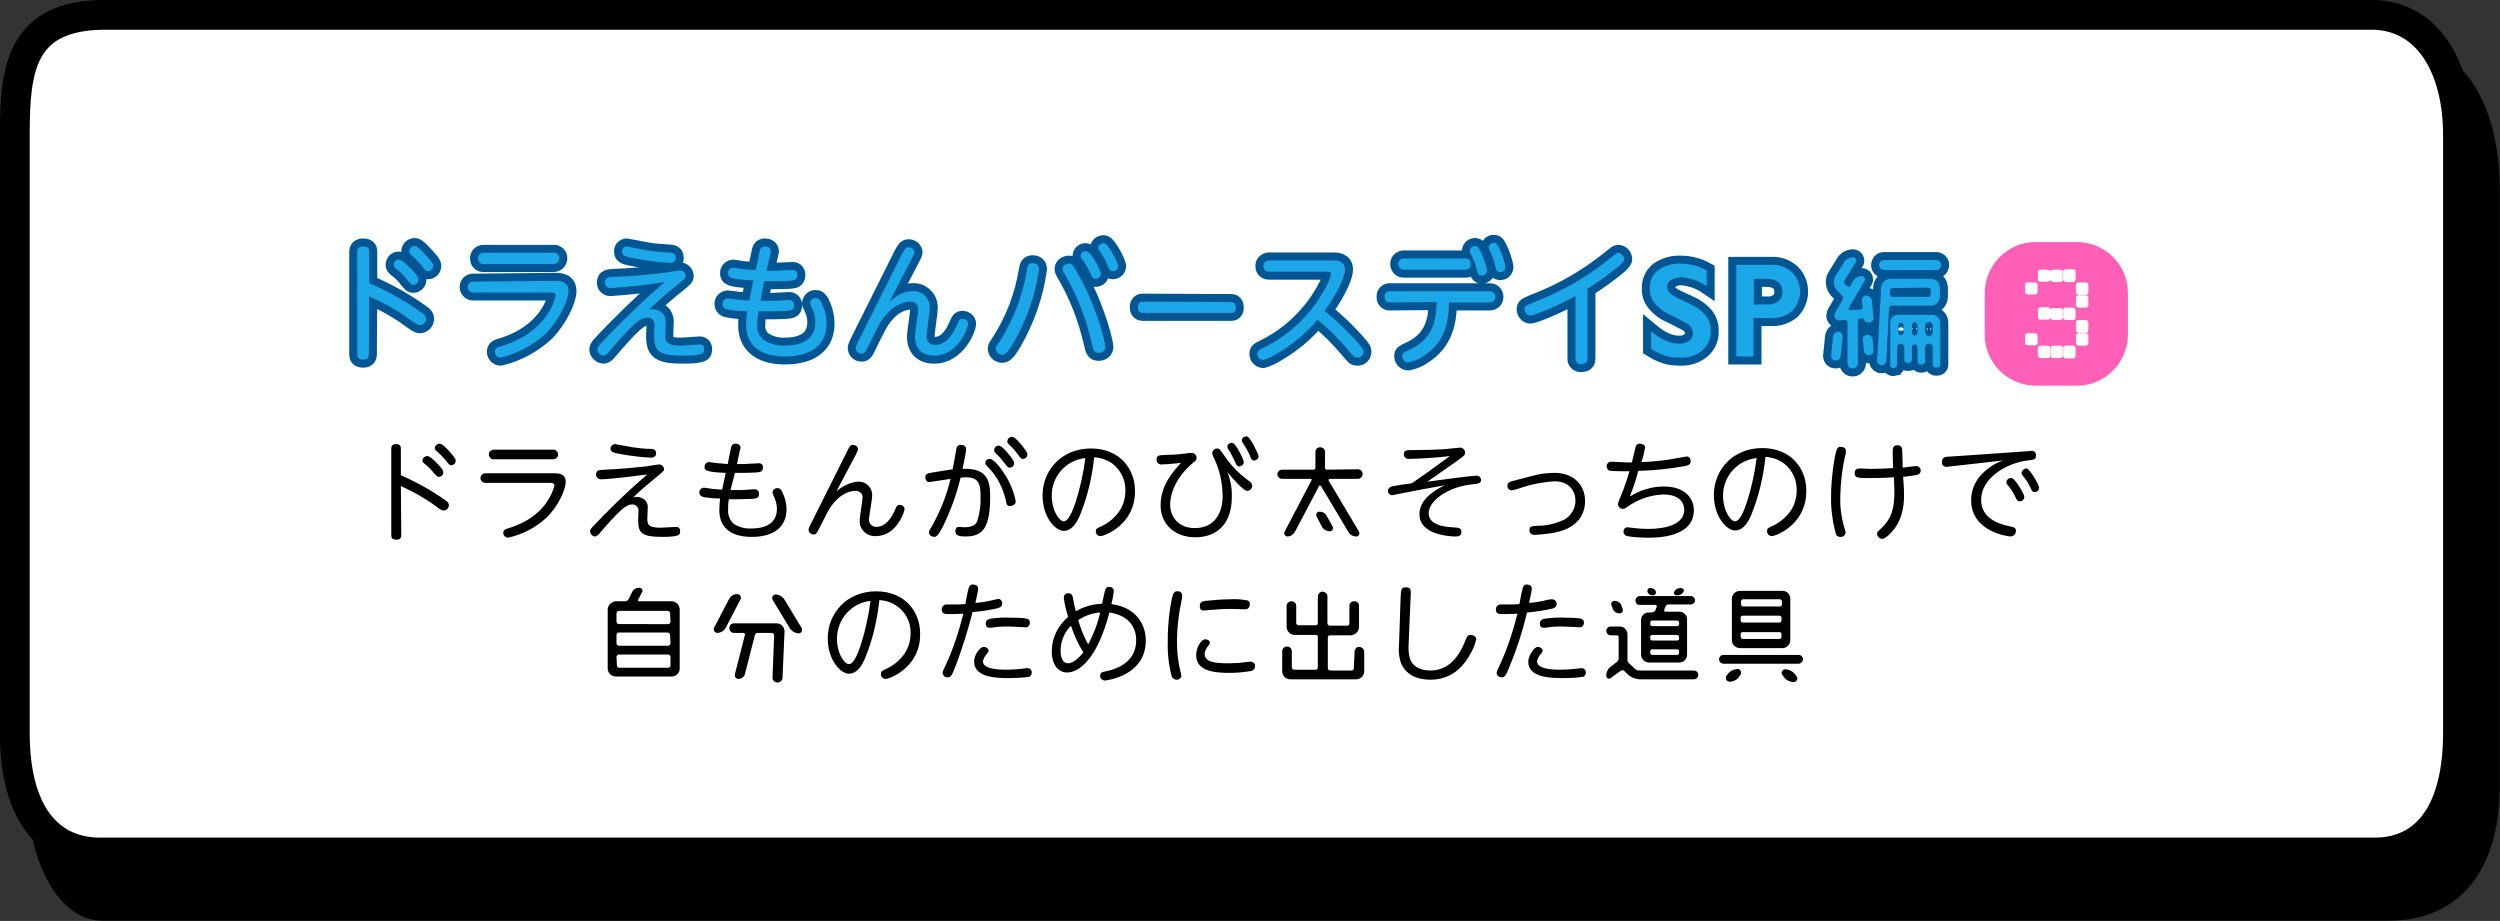 <?xml version="1.0" encoding="utf-8"?>
<!-- Generator: Adobe Illustrator 23.0.4, SVG Export Plug-In . SVG Version: 6.00 Build 0)  -->
<svg version="1.1" id="レイヤー_1" xmlns="http://www.w3.org/2000/svg" xmlns:xlink="http://www.w3.org/1999/xlink" x="0px"
	 y="0px" viewBox="0 0 624.9 230.2" style="enable-background:new 0 0 624.9 230.2;" xml:space="preserve">
<rect x="0" y="0" width="624.9" height="230.2" fill="#333333" stroke="none"/>
<style type="text/css">
	.st0{fill:none;stroke:#000000;stroke-width:7.45;stroke-miterlimit:10;}
	.st1{fill:#FFFFFF;}
	.st2{fill:#FF82DA;}
	.st3{fill:none;stroke:#005592;stroke-width:4;}
	.st4{fill:#1CA7E9;}
	.st5{fill:#FF5FB6;}
</style>
<title>dorabd19_001_titlevol003</title>
<g>
	<g id="テキスト">
		<path d="M25.5,16.9H606c8.3,0,15.1,13.5,15.1,30v149.5c0,16.5-6.8,30-15.1,30H25.5c-8.4,0-15.1-13.5-15.1-30V46.8
			C10.3,30.2,17.1,16.9,25.5,16.9z"/>
		<path class="st0" d="M33.1,16.9H606c8.3,0,15.1,13.5,15.1,30v149.5c0,17.2-7,30-24,30H25.5c-8.4,0-15.1-13.5-15.1-30V46.8
			C10.3,30.2,22.4,16.9,33.1,16.9z"/>
		<path class="st1" d="M18.8,3.7h580.5c8.3,0,15.1,13.5,15.1,30v149.4c0,16.5-6.8,30-15.1,30H23.8c-10.9,0.5-19.9-13-20.1-29.7V33.7
			C3.7,17.3,10.5,3.7,18.8,3.7z"/>
		<path class="st0" d="M26.4,3.7h566.3c14.4,0,21.7,13.5,21.7,30v149.4c0,19.9-7.9,30-20.9,30H25.1c-13.2,0-21.4-10.1-21.4-29.9
			V33.7C3.7,17.3,5.1,3.7,26.4,3.7z"/>
		<path class="st2" d="M92.2,88.5c0,0.4,0,1.4-1.4,1.4s-1.5-0.7-1.5-1.4V63c0-0.4,0-1.4,1.5-1.4s1.5,0.9,1.5,1.4v7.8
			c4.7,2,9.1,4.5,13.3,7.5c0.5,0.4,0.9,0.7,0.9,1.4c0,0.8-0.6,1.5-1.5,1.6c-0.6,0-1.1-0.4-2.4-1.3c-3.2-2.4-6.7-4.3-10.3-5.9
			L92.2,88.5z M103.3,67.8c1.2,1.3,1.3,1.6,1.3,2.1c0,0.7-0.6,1.3-1.3,1.3c-0.5,0-0.6-0.2-1.4-1.1c-0.8-1.1-1.8-2.1-2.9-2.9
			c-0.5-0.4-0.6-0.6-0.6-1c0-0.8,0.6-1.4,1.4-1.3C100.7,65,102.4,66.9,103.3,67.8z M107,64.4c1.2,1.3,1.3,1.7,1.3,2.1
			c0,0.7-0.6,1.3-1.3,1.3c-0.5,0-0.6-0.1-1.4-1.1c-0.8-1.1-1.8-2.1-2.8-2.9c-0.4-0.4-0.5-0.6-0.5-0.9c0-0.8,0.6-1.4,1.4-1.4
			c0,0,0,0,0,0h0.1C104.4,61.5,106.2,63.5,107,64.4L107,64.4z"/>
		<path class="st2" d="M138.7,70.2c1.2,0,3.4,0,3.4,2.6c0,2.1-2.2,7.1-5.7,10.6c-3.2,2.9-7.1,5-11.3,6c-0.8,0-1.4-0.7-1.4-1.5
			c0-0.9,0.6-1.1,1.7-1.4c1.9-0.6,7.8-2.5,11.4-7.9c1-1.4,1.7-3,2.1-4.7c0-0.8-0.9-0.8-1.4-0.8h-19.1c-0.8,0.1-1.4-0.5-1.5-1.2l0,0
			c-0.1-0.8,0.5-1.4,1.2-1.5c0,0,0,0,0,0h0.2L138.7,70.2z M138.3,63.2c0.8-0.1,1.5,0.5,1.5,1.3c0,0,0,0,0,0c0,0.8-0.5,1.4-1.3,1.5
			H121c-0.8,0.1-1.5-0.5-1.5-1.3c-0.1-0.8,0.5-1.5,1.3-1.5L138.3,63.2z"/>
		<path class="st2" d="M152.7,72c-0.7,0.1-1.4-0.4-1.5-1.2l0,0c0-0.1,0-0.2,0-0.2c0-1.3,0.9-1.3,2.5-1.4c3.7-0.1,8.9-0.6,12.3-1
			c0.6-0.1,3.4-0.6,4-0.6c0.7,0,1.3,0.5,1.4,1.3c0,0,0,0,0,0c0,0,0,0.1,0,0.1c0,0.5-0.2,0.6-1.1,1.4c-3.7,3-5,4.1-8.1,7
			c0.3-0.1,0.6-0.1,0.9-0.1c1,0,2,0.4,2.7,1.2c0.5,0.7,0.7,1.5,0.6,2.2c0,0.5-0.1,2.7-0.1,3.2c0,1.9,0.9,2.5,3.9,2.5
			c0.7,0,4.4-0.3,4.6-0.3c0.6-0.1,1.2,0.4,1.2,1c0,0.1,0,0.2,0,0.2c0,0.9,0,1.6-5.2,1.6c-5.8,0-7.3-0.9-7.3-4.8c0-0.4,0.1-2.5,0.1-3
			c0-0.9-0.7-1.7-1.6-1.7h-0.2c-1.9,0-3.9,1.9-9.8,8.8c-0.3,0.4-0.7,0.6-1.1,0.7c-0.8,0-1.5-0.7-1.6-1.5c0-0.7,0.4-1.1,4.1-4.9
			c5.6-5.7,9.5-9.2,12.8-12C161.7,71.2,157.2,71.7,152.7,72z M156.7,61.6c0.2,0,4.4,0.9,5.2,1c1.7,0.3,3.5,0.4,5.2,0.5
			c0.9,0.1,1.8,0.1,1.8,1.3c0.1,0.7-0.4,1.2-1.1,1.3c0,0,0,0,0,0l0,0c-0.1,0-0.2,0-0.2,0c-2.8-0.1-5.6-0.5-8.4-1
			c-2.9-0.5-3.7-0.7-3.7-1.7C155.4,62.2,155.9,61.6,156.7,61.6L156.7,61.6z"/>
		<path class="st2" d="M190.1,75.2h3.1c0.6,0,3.4-0.2,3.9-0.2c0.7-0.1,1.3,0.4,1.4,1c0,0,0,0,0,0l0,0c0,0.1,0,0.2,0,0.3
			c0,1.3-0.9,1.3-2,1.4c-2.5,0.2-6.4,0.1-6.9,0.1c-0.2,1.1-0.3,2.1-0.3,3.2c-0.2,1.6,0.5,3.2,1.8,4.1c1.5,0.9,3.3,1.4,5.1,1.3
			c2.6,0,7.6-0.6,7.6-5.8c0-1.3-0.3-2.6-0.9-3.7c-0.4-0.8-0.4-0.9-0.4-1.2c0.1-0.7,0.7-1.3,1.4-1.2c0.8,0,1.1,0.6,1.4,1.1
			c0.8,1.6,1.3,3.5,1.3,5.3c0,4.9-3.3,8.2-10.4,8.2c-6.8,0-9.7-3.3-9.7-7.9c0-1.1,0.1-2.3,0.3-3.4c-1.6,0-3.1-0.1-4.7-0.4
			c-0.7-0.1-1.5-0.4-1.5-1.4c-0.1-0.7,0.5-1.3,1.2-1.4c0,0,0,0,0,0h0.1l1.7,0.2c1.3,0.2,2.9,0.3,3.7,0.3l1-5
			c-6.1-0.3-6.3-0.8-6.3-1.8c-0.1-0.7,0.5-1.3,1.2-1.4h0.1c0.3,0,1.5,0.2,1.8,0.3c1.3,0.2,2.5,0.2,3.8,0.3l1-4.7
			c0.1-0.5,0.3-1.2,1.3-1.2c0.6,0,1.5,0.3,1.5,1.2c0,0.2,0,0.3-0.1,0.5l-1,4.4c1.3,0,2.7,0,4-0.1c0.4,0,2-0.1,2.4-0.1
			c0.6-0.1,1.2,0.3,1.3,1c0,0,0,0,0,0l0,0c0,0.1,0,0.2,0,0.3c0,1.3-0.9,1.3-2.1,1.4c-1.7,0.1-4.5,0.1-6.2,0.1L190.1,75.2z"/>
		<path class="st2" d="M228.1,72.8c2.2-0.2,4.1,1.5,4.3,3.7c0,0.2,0,0.4,0,0.5c0,0.5-0.2,2-0.4,3.6s-0.4,3-0.4,3.5
			c-0.1,1.1,0.8,2,1.9,2.1c0,0,0,0,0,0h0.3c1.6,0,3.7-1,5.4-5c0.5-1.2,0.7-1.5,1.4-1.5c0.7,0,1.4,0.5,1.4,1.3c0,0.9-2.5,7.9-8.5,7.9
			c-0.7,0-4.8,0-4.8-4.8c0-1,0.8-5.7,0.8-6.7c0.1-1-0.6-1.9-1.6-2c0,0,0,0,0,0l0,0c-0.1,0-0.2,0-0.3,0c-0.7,0-4.8,0.1-8.1,6.2
			c-0.5,0.9-2.5,5-2.9,5.8s-0.7,1-1.2,1c-0.8,0-1.4-0.5-1.5-1.3c0-0.4,0.1-0.6,0.5-1.5c3-6,7.9-15.8,10.9-21.8c0.8-1.5,1.1-2,1.8-2
			c0.8,0,1.4,0.5,1.5,1.2c0,0.3,0,0.4-0.7,1.7c-2.7,5.1-4.9,9.4-5.6,10.8C223,74.8,225.1,72.8,228.1,72.8z"/>
		<path class="st2" d="M259.7,67.3c-0.9,6.5-3.1,12.7-6.3,18.3c-0.9,1.5-1.9,3.1-2.8,3.1c-0.9,0-1.6-0.6-1.7-1.5
			c0-0.4,0.1-0.6,1-1.9c3.5-5.5,5.8-11.6,6.8-18c0.1-0.8,0.4-1.5,1.4-1.5S259.7,66.3,259.7,67.3z M270.3,70c4.5,8.6,6,16,6,16.7
			c0,1.5-1.6,1.5-1.7,1.5c-1.1,0-1.3-0.6-1.7-2.4c-1.4-6.2-3.7-12.1-6.9-17.5c-0.2-0.3-0.4-0.7-0.4-1.1c0-0.8,0.9-1.3,1.6-1.3
			S268.1,65.9,270.3,70z M275.2,68.4c0,0.7-0.6,1.3-1.3,1.3c-0.7,0-0.9-0.3-1.4-1.5c-0.5-1.1-1.1-2.2-1.8-3.1
			c-0.5-0.7-0.6-0.8-0.6-1.1c0-0.7,0.6-1.3,1.3-1.2l0,0c0.1,0,0.2,0,0.4,0.1C272.8,63.1,275.1,67.6,275.2,68.4L275.2,68.4z
			 M279.5,66.5c0,0.7-0.6,1.3-1.3,1.3c-0.7,0-0.9-0.3-1.4-1.5c-0.4-1.1-1-2.2-1.7-3.2c-0.4-0.6-0.6-0.8-0.6-1.1
			c0-0.7,0.6-1.2,1.3-1.2l0,0c0.1,0,0.3,0,0.4,0.1C277.2,61.2,279.5,65.8,279.5,66.5L279.5,66.5z"/>
		<path class="st2" d="M307.6,75.5c0.4,0,1.3,0,1.3,1.4s-1,1.3-1.3,1.3h-21.9c-0.3,0-1.3,0-1.3-1.4s1-1.4,1.3-1.4L307.6,75.5z"/>
		<path class="st2" d="M317.3,67.9c-0.8,0.1-1.5-0.5-1.5-1.3c0,0,0,0,0,0l0,0c-0.1-0.8,0.5-1.4,1.3-1.5h16c1,0,3.1,0,3.1,2.3
			c0,1.3-1.2,4.9-5.1,10.3c2.8,2.3,5.5,4.8,7.9,7.5c1.8,2,1.8,2.3,1.8,2.7c0,0.9-0.7,1.6-1.6,1.5c0,0,0,0,0,0l0,0
			c-0.6,0-0.6,0-2.3-2c-2.3-2.7-4.8-5.3-7.6-7.5c-2.8,3.4-6.3,6.3-10.1,8.5c-1.1,0.7-2.2,1.2-3.5,1.6c-0.8-0.1-1.4-0.7-1.4-1.6
			c0-0.7,0.5-1,1.2-1.3c6.9-3.3,12.6-8.8,16.1-15.7c0.5-0.9,0.9-1.9,1.1-2.9c0-0.6-0.4-0.6-1.2-0.6L317.3,67.9z"/>
		<path class="st2" d="M347.5,75.6c-0.7,0.1-1.3-0.4-1.4-1.1c0-0.1,0-0.2,0-0.3c-0.1-0.7,0.4-1.3,1.1-1.4c0,0,0,0,0,0l0,0
			c0.1,0,0.2,0,0.3,0h24.9c0.8,0,1.4,0.6,1.4,1.4c0,0.8-0.6,1.4-1.4,1.4l0,0h-10.2c-0.1,4.9-1,10-6.4,13.4c-1.1,0.8-2.4,1.3-3.8,1.6
			c-0.8,0-1.5-0.7-1.5-1.6c0-0.7,0.2-0.8,1.5-1.4c6.3-2.8,7-7.6,7.1-12.1L347.5,75.6z M366.2,64.6c0.5,0,1.4,0,1.4,1.4
			c0.1,0.7-0.4,1.3-1.1,1.4c0,0,0,0,0,0l0,0c-0.1,0-0.2,0-0.3,0H351c-0.8,0.1-1.4-0.5-1.5-1.3c0,0,0,0,0,0l0,0
			c-0.1-0.8,0.5-1.4,1.3-1.5L366.2,64.6z M371.7,67.6c0,0.7-0.6,1.3-1.3,1.3c-0.8,0-1-0.5-1.3-1.7c-0.3-1.2-0.8-2.3-1.3-3.4
			c-0.2-0.3-0.4-0.7-0.4-1.1c0.1-0.7,0.6-1.2,1.2-1.2c0.2,0,0.4,0,0.6,0.1C370.2,62.2,371.7,66.9,371.7,67.6L371.7,67.6z
			 M376.3,66.7c0,0.7-0.5,1.3-1.2,1.3c0,0-0.1,0-0.1,0c-0.9,0-1-0.5-1.3-1.7c-0.3-1.2-0.7-2.3-1.2-3.4c-0.2-0.3-0.3-0.7-0.4-1.1
			c0.1-0.6,0.6-1.1,1.2-1.1c0.2,0,0.4,0,0.6,0.1C374.9,61.4,376.3,66.1,376.3,66.7L376.3,66.7z"/>
		<path class="st2" d="M396.8,89.6c0,0.5-0.1,1.4-1.5,1.4c-0.7,0.1-1.4-0.4-1.5-1.1c0,0,0,0,0,0c0-0.1,0-0.2,0-0.4V74
			c-6.1,3.3-10.7,4.9-11.3,4.9c-0.8-0.1-1.4-0.8-1.4-1.6c0-0.8,0.3-0.9,2.4-1.8c6.8-2.6,13.1-6.2,18.8-10.8c1.6-1.3,1.8-1.5,2.2-1.5
			c0.8,0,1.4,0.7,1.5,1.5c0,0.5-0.4,0.9-1.1,1.6c-2.6,2.2-5.3,4.1-8.1,5.9L396.8,89.6z"/>
		<path class="st2" d="M420.1,65.9c2.3,0,4.5,0.6,6.5,1.7v3.9c-1.9-1.3-4.1-2-6.3-2.2c-0.9,0-1.8,0.2-2.6,0.7c-0.6,0.4-1,1-1,1.7
			c0,0.9,0.6,1.7,1.8,2.4c0.3,0.2,1.6,0.8,3.8,1.8c1.6,0.7,3,1.7,4.1,3c0.8,1.1,1.3,2.5,1.2,3.9c0.1,1.8-0.7,3.6-2.1,4.8
			c-1.6,1.3-3.5,1.9-5.5,1.8c-1.3,0-2.6-0.1-3.8-0.5c-1.2-0.4-2.4-1-3.5-1.7v-4.4c2.4,2,4.7,3.1,6.9,3.1c0.9,0.1,1.8-0.2,2.6-0.7
			c0.6-0.4,1-1.1,1-1.9c-0.1-1.1-0.7-2.1-1.8-2.6c-1-0.5-2.2-1.2-3.7-1.9c-1.5-0.6-2.9-1.6-4-2.9c-0.9-1.1-1.4-2.4-1.3-3.8
			c-0.1-1.8,0.7-3.5,2.1-4.6C416.1,66.4,418.1,65.8,420.1,65.9z"/>
		<path class="st2" d="M442.8,66.2c1.9-0.1,3.8,0.6,5.2,1.9c2.6,2.6,2.6,6.9,0,9.6c0,0,0,0,0,0l0,0c-1.5,1.3-3.4,1.9-5.4,1.8h-4.3
			v9.6H434V66.2H442.8z M441.7,76.1c1,0.1,2-0.2,2.8-0.8c0.7-0.6,1.1-1.5,1-2.4c0-2.1-1.4-3.2-4.1-3.2h-3v6.4H441.7z"/>
		<path class="st3" d="M92.2,88.5c0,0.4,0,1.4-1.4,1.4s-1.5-0.7-1.5-1.4V63c0-0.4,0-1.4,1.5-1.4s1.5,0.9,1.5,1.4v7.8
			c4.7,2,9.1,4.5,13.3,7.5c0.5,0.4,0.9,0.7,0.9,1.4c0,0.8-0.6,1.5-1.5,1.6c-0.6,0-1.1-0.4-2.4-1.3c-3.2-2.4-6.7-4.3-10.3-5.9
			L92.2,88.5z M103.3,67.8c1.2,1.3,1.3,1.6,1.3,2.1c0,0.7-0.6,1.3-1.3,1.3c-0.5,0-0.6-0.2-1.4-1.1c-0.8-1.1-1.8-2.1-2.9-2.9
			c-0.5-0.4-0.6-0.6-0.6-1c0-0.8,0.6-1.4,1.4-1.3C100.7,65,102.4,66.9,103.3,67.8z M107,64.4c1.2,1.3,1.3,1.7,1.3,2.1
			c0,0.7-0.6,1.3-1.3,1.3c-0.5,0-0.6-0.1-1.4-1.1c-0.8-1.1-1.8-2.1-2.8-2.9c-0.4-0.4-0.5-0.6-0.5-0.9c0-0.8,0.6-1.4,1.4-1.4
			c0,0,0,0,0,0h0.1C104.4,61.5,106.2,63.5,107,64.4L107,64.4z"/>
		<path class="st3" d="M138.7,70.2c1.2,0,3.4,0,3.4,2.6c0,2.1-2.2,7.1-5.7,10.6c-3.2,2.9-7.1,5-11.3,6c-0.8,0-1.4-0.7-1.4-1.5
			c0-0.9,0.6-1.1,1.7-1.4c1.9-0.6,7.8-2.5,11.4-7.9c1-1.4,1.7-3,2.1-4.7c0-0.8-0.9-0.8-1.4-0.8h-19.1c-0.8,0.1-1.4-0.5-1.5-1.2l0,0
			c-0.1-0.8,0.5-1.4,1.2-1.5c0,0,0,0,0,0h0.2L138.7,70.2z M138.3,63.2c0.8-0.1,1.5,0.5,1.5,1.3c0,0,0,0,0,0c0,0.8-0.5,1.4-1.3,1.5
			H121c-0.8,0.1-1.5-0.5-1.5-1.3c-0.1-0.8,0.5-1.5,1.3-1.5L138.3,63.2z"/>
		<path class="st3" d="M152.7,72c-0.7,0.1-1.4-0.4-1.5-1.2l0,0c0-0.1,0-0.2,0-0.2c0-1.3,0.9-1.3,2.5-1.4c3.7-0.1,8.9-0.6,12.3-1
			c0.6-0.1,3.4-0.6,4-0.6c0.7,0,1.3,0.5,1.4,1.3c0,0,0,0,0,0c0,0,0,0.1,0,0.1c0,0.5-0.2,0.6-1.1,1.4c-3.7,3-5,4.1-8.1,7
			c0.3-0.1,0.6-0.1,0.9-0.1c1,0,2,0.4,2.7,1.2c0.5,0.7,0.7,1.5,0.6,2.2c0,0.5-0.1,2.7-0.1,3.2c0,1.9,0.9,2.5,3.9,2.5
			c0.7,0,4.4-0.3,4.6-0.3c0.6-0.1,1.2,0.4,1.2,1c0,0.1,0,0.2,0,0.2c0,0.9,0,1.6-5.2,1.6c-5.8,0-7.3-0.9-7.3-4.8c0-0.4,0.1-2.5,0.1-3
			c0-0.9-0.7-1.7-1.6-1.7h-0.2c-1.9,0-3.9,1.9-9.8,8.8c-0.3,0.4-0.7,0.6-1.1,0.7c-0.8,0-1.5-0.7-1.6-1.5c0-0.7,0.4-1.1,4.1-4.9
			c5.6-5.7,9.5-9.2,12.8-12C161.7,71.2,157.2,71.7,152.7,72z M156.7,61.6c0.2,0,4.4,0.9,5.2,1c1.7,0.3,3.5,0.4,5.2,0.5
			c0.9,0.1,1.8,0.1,1.8,1.3c0.1,0.7-0.4,1.2-1.1,1.3c0,0,0,0,0,0l0,0c-0.1,0-0.2,0-0.2,0c-2.8-0.1-5.6-0.5-8.4-1
			c-2.9-0.5-3.7-0.7-3.7-1.7C155.4,62.2,155.9,61.6,156.7,61.6L156.7,61.6z"/>
		<path class="st3" d="M190.1,75.2h3.1c0.6,0,3.4-0.2,3.9-0.2c0.7-0.1,1.3,0.4,1.4,1c0,0,0,0,0,0l0,0c0,0.1,0,0.2,0,0.3
			c0,1.3-0.9,1.3-2,1.4c-2.5,0.2-6.4,0.1-6.9,0.1c-0.2,1.1-0.3,2.1-0.3,3.2c-0.2,1.6,0.5,3.2,1.8,4.1c1.5,0.9,3.3,1.4,5.1,1.3
			c2.6,0,7.6-0.6,7.6-5.8c0-1.3-0.3-2.6-0.9-3.7c-0.4-0.8-0.4-0.9-0.4-1.2c0.1-0.7,0.7-1.3,1.4-1.2c0.8,0,1.1,0.6,1.4,1.1
			c0.8,1.6,1.3,3.5,1.3,5.3c0,4.9-3.3,8.2-10.4,8.2c-6.8,0-9.7-3.3-9.7-7.9c0-1.1,0.1-2.3,0.3-3.4c-1.6,0-3.1-0.1-4.7-0.4
			c-0.7-0.1-1.5-0.4-1.5-1.4c-0.1-0.7,0.5-1.3,1.2-1.4c0,0,0,0,0,0h0.1l1.7,0.2c1.3,0.2,2.9,0.3,3.7,0.3l1-5
			c-6.1-0.3-6.3-0.8-6.3-1.8c-0.1-0.7,0.5-1.3,1.2-1.4h0.1c0.3,0,1.5,0.2,1.8,0.3c1.3,0.2,2.5,0.2,3.8,0.3l1-4.7
			c0.1-0.5,0.3-1.2,1.3-1.2c0.6,0,1.5,0.3,1.5,1.2c0,0.2,0,0.3-0.1,0.5l-1,4.4c1.3,0,2.7,0,4-0.1c0.4,0,2-0.1,2.4-0.1
			c0.6-0.1,1.2,0.3,1.3,1c0,0,0,0,0,0l0,0c0,0.1,0,0.2,0,0.3c0,1.3-0.9,1.3-2.1,1.4c-1.7,0.1-4.5,0.1-6.2,0.1L190.1,75.2z"/>
		<path class="st3" d="M228.1,72.8c2.2-0.2,4.1,1.5,4.3,3.7c0,0.2,0,0.4,0,0.5c0,0.5-0.2,2-0.4,3.6s-0.4,3-0.4,3.5
			c-0.1,1.1,0.8,2,1.9,2.1c0,0,0,0,0,0h0.3c1.6,0,3.7-1,5.4-5c0.5-1.2,0.7-1.5,1.4-1.5c0.7,0,1.4,0.5,1.4,1.3c0,0.9-2.5,7.9-8.5,7.9
			c-0.7,0-4.8,0-4.8-4.8c0-1,0.8-5.7,0.8-6.7c0.1-1-0.6-1.9-1.6-2c0,0,0,0,0,0l0,0c-0.1,0-0.2,0-0.3,0c-0.7,0-4.8,0.1-8.1,6.2
			c-0.5,0.9-2.5,5-2.9,5.8s-0.7,1-1.2,1c-0.8,0-1.4-0.5-1.5-1.3c0-0.4,0.1-0.6,0.5-1.5c3-6,7.9-15.8,10.9-21.8c0.8-1.5,1.1-2,1.8-2
			c0.8,0,1.4,0.5,1.5,1.2c0,0.3,0,0.4-0.7,1.7c-2.7,5.1-4.9,9.4-5.6,10.8C223,74.8,225.1,72.8,228.1,72.8z"/>
		<path class="st3" d="M259.7,67.3c-0.9,6.5-3.1,12.7-6.3,18.3c-0.9,1.5-1.9,3.1-2.8,3.1c-0.9,0-1.6-0.6-1.7-1.5
			c0-0.4,0.1-0.6,1-1.9c3.5-5.5,5.8-11.6,6.8-18c0.1-0.8,0.4-1.5,1.4-1.5S259.7,66.3,259.7,67.3z M270.3,70c4.5,8.6,6,16,6,16.7
			c0,1.5-1.6,1.5-1.7,1.5c-1.1,0-1.3-0.6-1.7-2.4c-1.4-6.2-3.7-12.1-6.9-17.5c-0.2-0.3-0.4-0.7-0.4-1.1c0-0.8,0.9-1.3,1.6-1.3
			S268.1,65.9,270.3,70z M275.2,68.4c0,0.7-0.6,1.3-1.3,1.3c-0.7,0-0.9-0.3-1.4-1.5c-0.5-1.1-1.1-2.2-1.8-3.1
			c-0.5-0.7-0.6-0.8-0.6-1.1c0-0.7,0.6-1.3,1.3-1.2l0,0c0.1,0,0.2,0,0.4,0.1C272.8,63.1,275.1,67.6,275.2,68.4L275.2,68.4z
			 M279.5,66.5c0,0.7-0.6,1.3-1.3,1.3c-0.7,0-0.9-0.3-1.4-1.5c-0.4-1.1-1-2.2-1.7-3.2c-0.4-0.6-0.6-0.8-0.6-1.1
			c0-0.7,0.6-1.2,1.3-1.2l0,0c0.1,0,0.3,0,0.4,0.1C277.2,61.2,279.5,65.8,279.5,66.5L279.5,66.5z"/>
		<path class="st3" d="M307.6,75.5c0.4,0,1.3,0,1.3,1.4s-1,1.3-1.3,1.3h-21.9c-0.3,0-1.3,0-1.3-1.4s1-1.4,1.3-1.4L307.6,75.5z"/>
		<path class="st3" d="M317.3,67.9c-0.8,0.1-1.5-0.5-1.5-1.3c0,0,0,0,0,0l0,0c-0.1-0.8,0.5-1.4,1.3-1.5h16c1,0,3.1,0,3.1,2.3
			c0,1.3-1.2,4.9-5.1,10.3c2.8,2.3,5.5,4.8,7.9,7.5c1.8,2,1.8,2.3,1.8,2.7c0,0.9-0.7,1.6-1.6,1.5c0,0,0,0,0,0l0,0
			c-0.6,0-0.6,0-2.3-2c-2.3-2.7-4.8-5.3-7.6-7.5c-2.8,3.4-6.3,6.3-10.1,8.5c-1.1,0.7-2.2,1.2-3.5,1.6c-0.8-0.1-1.4-0.7-1.4-1.6
			c0-0.7,0.5-1,1.2-1.3c6.9-3.3,12.6-8.8,16.1-15.7c0.5-0.9,0.9-1.9,1.1-2.9c0-0.6-0.4-0.6-1.2-0.6L317.3,67.9z"/>
		<path class="st3" d="M347.5,75.6c-0.7,0.1-1.3-0.4-1.4-1.1c0-0.1,0-0.2,0-0.3c-0.1-0.7,0.4-1.3,1.1-1.4c0,0,0,0,0,0l0,0
			c0.1,0,0.2,0,0.3,0h24.9c0.8,0,1.4,0.6,1.4,1.4c0,0.8-0.6,1.4-1.4,1.4l0,0h-10.2c-0.1,4.9-1,10-6.4,13.4c-1.1,0.8-2.4,1.3-3.8,1.6
			c-0.8,0-1.5-0.7-1.5-1.6c0-0.7,0.2-0.8,1.5-1.4c6.3-2.8,7-7.6,7.1-12.1L347.5,75.6z M366.2,64.6c0.5,0,1.4,0,1.4,1.4
			c0.1,0.7-0.4,1.3-1.1,1.4c0,0,0,0,0,0l0,0c-0.1,0-0.2,0-0.3,0H351c-0.8,0.1-1.4-0.5-1.5-1.3c0,0,0,0,0,0l0,0
			c-0.1-0.8,0.5-1.4,1.3-1.5L366.2,64.6z M371.7,67.6c0,0.7-0.6,1.3-1.3,1.3c-0.8,0-1-0.5-1.3-1.7c-0.3-1.2-0.8-2.3-1.3-3.4
			c-0.2-0.3-0.4-0.7-0.4-1.1c0.1-0.7,0.6-1.2,1.2-1.2c0.2,0,0.4,0,0.6,0.1C370.2,62.2,371.7,66.9,371.7,67.6L371.7,67.6z
			 M376.3,66.7c0,0.7-0.5,1.3-1.2,1.3c0,0-0.1,0-0.1,0c-0.9,0-1-0.5-1.3-1.7c-0.3-1.2-0.7-2.3-1.2-3.4c-0.2-0.3-0.3-0.7-0.4-1.1
			c0.1-0.6,0.6-1.1,1.2-1.1c0.2,0,0.4,0,0.6,0.1C374.9,61.4,376.3,66.1,376.3,66.7L376.3,66.7z"/>
		<path class="st3" d="M396.8,89.6c0,0.5-0.1,1.4-1.5,1.4c-0.7,0.1-1.4-0.4-1.5-1.1c0,0,0,0,0,0c0-0.1,0-0.2,0-0.4V74
			c-6.1,3.3-10.7,4.9-11.3,4.9c-0.8-0.1-1.4-0.8-1.4-1.6c0-0.8,0.3-0.9,2.4-1.8c6.8-2.6,13.1-6.2,18.8-10.8c1.6-1.3,1.8-1.5,2.2-1.5
			c0.8,0,1.4,0.7,1.5,1.5c0,0.5-0.4,0.9-1.1,1.6c-2.6,2.2-5.3,4.1-8.1,5.9L396.8,89.6z"/>
		<path class="st3" d="M420.1,65.9c2.3,0,4.5,0.6,6.5,1.7v3.9c-1.9-1.3-4.1-2-6.3-2.2c-0.9,0-1.8,0.2-2.6,0.7c-0.6,0.4-1,1-1,1.7
			c0,0.9,0.6,1.7,1.8,2.4c0.3,0.2,1.6,0.8,3.8,1.8c1.6,0.7,3,1.7,4.1,3c0.8,1.1,1.3,2.5,1.2,3.9c0.1,1.8-0.7,3.6-2.1,4.8
			c-1.6,1.3-3.5,1.9-5.5,1.8c-1.3,0-2.6-0.1-3.8-0.5c-1.2-0.4-2.4-1-3.5-1.7v-4.4c2.4,2,4.7,3.1,6.9,3.1c0.9,0.1,1.8-0.2,2.6-0.7
			c0.6-0.4,1-1.1,1-1.9c-0.1-1.1-0.7-2.1-1.8-2.6c-1-0.5-2.2-1.2-3.7-1.9c-1.5-0.6-2.9-1.6-4-2.9c-0.9-1.1-1.4-2.4-1.3-3.8
			c-0.1-1.8,0.7-3.5,2.1-4.6C416.1,66.4,418.1,65.8,420.1,65.9z"/>
		<path class="st3" d="M442.8,66.2c1.9-0.1,3.8,0.6,5.2,1.9c2.6,2.6,2.6,6.9,0,9.6c0,0,0,0,0,0l0,0c-1.5,1.3-3.4,1.9-5.4,1.8h-4.3
			v9.6H434V66.2H442.8z M441.7,76.1c1,0.1,2-0.2,2.8-0.8c0.7-0.6,1.1-1.5,1-2.4c0-2.1-1.4-3.2-4.1-3.2h-3v6.4H441.7z"/>
		<path class="st4" d="M92.2,88.5c0,0.4,0,1.4-1.4,1.4s-1.5-0.7-1.5-1.4V63c0-0.4,0-1.4,1.5-1.4s1.5,0.9,1.5,1.4v7.8
			c4.7,2,9.1,4.5,13.3,7.5c0.5,0.4,0.9,0.7,0.9,1.4c0,0.8-0.6,1.5-1.5,1.6c-0.6,0-1.1-0.4-2.4-1.3c-3.2-2.4-6.7-4.3-10.3-5.9
			L92.2,88.5z M103.3,67.8c1.2,1.3,1.3,1.6,1.3,2.1c0,0.7-0.6,1.3-1.3,1.3c-0.5,0-0.6-0.2-1.4-1.1c-0.8-1.1-1.8-2.1-2.9-2.9
			c-0.5-0.4-0.6-0.6-0.6-1c0-0.8,0.6-1.4,1.4-1.3C100.7,65,102.4,66.9,103.3,67.8z M107,64.4c1.2,1.3,1.3,1.7,1.3,2.1
			c0,0.7-0.6,1.3-1.3,1.3c-0.5,0-0.6-0.1-1.4-1.1c-0.8-1.1-1.8-2.1-2.8-2.9c-0.4-0.4-0.5-0.6-0.5-0.9c0-0.8,0.6-1.4,1.4-1.4
			c0,0,0,0,0,0h0.1C104.4,61.5,106.2,63.5,107,64.4L107,64.4z"/>
		<path class="st4" d="M138.7,70.2c1.2,0,3.4,0,3.4,2.6c0,2.1-2.2,7.1-5.7,10.6c-3.2,2.9-7.1,5-11.3,6c-0.8,0-1.4-0.7-1.4-1.5
			c0-0.9,0.6-1.1,1.7-1.4c1.9-0.6,7.8-2.5,11.4-7.9c1-1.4,1.7-3,2.1-4.7c0-0.8-0.9-0.8-1.4-0.8h-19.1c-0.8,0.1-1.4-0.5-1.5-1.2l0,0
			c-0.1-0.8,0.5-1.4,1.2-1.5c0,0,0,0,0,0h0.2L138.7,70.2z M138.3,63.2c0.8-0.1,1.5,0.5,1.5,1.3c0,0,0,0,0,0c0,0.8-0.5,1.4-1.3,1.5
			H121c-0.8,0.1-1.5-0.5-1.5-1.3c-0.1-0.8,0.5-1.5,1.3-1.5L138.3,63.2z"/>
		<path class="st4" d="M152.7,72c-0.7,0.1-1.4-0.4-1.5-1.2l0,0c0-0.1,0-0.2,0-0.2c0-1.3,0.9-1.3,2.5-1.4c3.7-0.1,8.9-0.6,12.3-1
			c0.6-0.1,3.4-0.6,4-0.6c0.7,0,1.3,0.5,1.4,1.3c0,0,0,0,0,0c0,0,0,0.1,0,0.1c0,0.5-0.2,0.6-1.1,1.4c-3.7,3-5,4.1-8.1,7
			c0.3-0.1,0.6-0.1,0.9-0.1c1,0,2,0.4,2.7,1.2c0.5,0.7,0.7,1.5,0.6,2.2c0,0.5-0.1,2.7-0.1,3.2c0,1.9,0.9,2.5,3.9,2.5
			c0.7,0,4.4-0.3,4.6-0.3c0.6-0.1,1.2,0.4,1.2,1c0,0.1,0,0.2,0,0.2c0,0.9,0,1.6-5.2,1.6c-5.8,0-7.3-0.9-7.3-4.8c0-0.4,0.1-2.5,0.1-3
			c0-0.9-0.7-1.7-1.6-1.7h-0.2c-1.9,0-3.9,1.9-9.8,8.8c-0.3,0.4-0.7,0.6-1.1,0.7c-0.8,0-1.5-0.7-1.6-1.5c0-0.7,0.4-1.1,4.1-4.9
			c5.6-5.7,9.5-9.2,12.8-12C161.7,71.2,157.2,71.7,152.7,72z M156.7,61.6c0.2,0,4.4,0.9,5.2,1c1.7,0.3,3.5,0.4,5.2,0.5
			c0.9,0.1,1.8,0.1,1.8,1.3c0.1,0.7-0.4,1.2-1.1,1.3c0,0,0,0,0,0l0,0c-0.1,0-0.2,0-0.2,0c-2.8-0.1-5.6-0.5-8.4-1
			c-2.9-0.5-3.7-0.7-3.7-1.7C155.4,62.2,155.9,61.6,156.7,61.6L156.7,61.6z"/>
		<path class="st4" d="M190.1,75.2h3.1c0.6,0,3.4-0.2,3.9-0.2c0.7-0.1,1.3,0.4,1.4,1c0,0,0,0,0,0l0,0c0,0.1,0,0.2,0,0.3
			c0,1.3-0.9,1.3-2,1.4c-2.5,0.2-6.4,0.1-6.9,0.1c-0.2,1.1-0.3,2.1-0.3,3.2c-0.2,1.6,0.5,3.2,1.8,4.1c1.5,0.9,3.3,1.4,5.1,1.3
			c2.6,0,7.6-0.6,7.6-5.8c0-1.3-0.3-2.6-0.9-3.7c-0.4-0.8-0.4-0.9-0.4-1.2c0.1-0.7,0.7-1.3,1.4-1.2c0.8,0,1.1,0.6,1.4,1.1
			c0.8,1.6,1.3,3.5,1.3,5.3c0,4.9-3.3,8.2-10.4,8.2c-6.8,0-9.7-3.3-9.7-7.9c0-1.1,0.1-2.3,0.3-3.4c-1.6,0-3.1-0.1-4.7-0.4
			c-0.7-0.1-1.5-0.4-1.5-1.4c-0.1-0.7,0.5-1.3,1.2-1.4c0,0,0,0,0,0h0.1l1.7,0.2c1.3,0.2,2.9,0.3,3.7,0.3l1-5
			c-6.1-0.3-6.3-0.8-6.3-1.8c-0.1-0.7,0.5-1.3,1.2-1.4h0.1c0.3,0,1.5,0.2,1.8,0.3c1.3,0.2,2.5,0.2,3.8,0.3l1-4.7
			c0.1-0.5,0.3-1.2,1.3-1.2c0.6,0,1.5,0.3,1.5,1.2c0,0.2,0,0.3-0.1,0.5l-1,4.4c1.3,0,2.7,0,4-0.1c0.4,0,2-0.1,2.4-0.1
			c0.6-0.1,1.2,0.3,1.3,1c0,0,0,0,0,0l0,0c0,0.1,0,0.2,0,0.3c0,1.3-0.9,1.3-2.1,1.4c-1.7,0.1-4.5,0.1-6.2,0.1L190.1,75.2z"/>
		<path class="st4" d="M228.1,72.8c2.2-0.2,4.1,1.5,4.3,3.7c0,0.2,0,0.4,0,0.5c0,0.5-0.2,2-0.4,3.6s-0.4,3-0.4,3.5
			c-0.1,1.1,0.8,2,1.9,2.1c0,0,0,0,0,0h0.3c1.6,0,3.7-1,5.4-5c0.5-1.2,0.7-1.5,1.4-1.5c0.7,0,1.4,0.5,1.4,1.3c0,0.9-2.5,7.9-8.5,7.9
			c-0.7,0-4.8,0-4.8-4.8c0-1,0.8-5.7,0.8-6.7c0.1-1-0.6-1.9-1.6-2c0,0,0,0,0,0l0,0c-0.1,0-0.2,0-0.3,0c-0.7,0-4.8,0.1-8.1,6.2
			c-0.5,0.9-2.5,5-2.9,5.8s-0.7,1-1.2,1c-0.8,0-1.4-0.5-1.5-1.3c0-0.4,0.1-0.6,0.5-1.5c3-6,7.9-15.8,10.9-21.8c0.8-1.5,1.1-2,1.8-2
			c0.8,0,1.4,0.5,1.5,1.2c0,0.3,0,0.4-0.7,1.7c-2.7,5.1-4.9,9.4-5.6,10.8C223,74.8,225.1,72.8,228.1,72.8z"/>
		<path class="st4" d="M259.7,67.3c-0.9,6.5-3.1,12.7-6.3,18.3c-0.9,1.5-1.9,3.1-2.8,3.1c-0.9,0-1.6-0.6-1.7-1.5
			c0-0.4,0.1-0.6,1-1.9c3.5-5.5,5.8-11.6,6.8-18c0.1-0.8,0.4-1.5,1.4-1.5S259.7,66.3,259.7,67.3z M270.3,70c4.5,8.6,6,16,6,16.7
			c0,1.5-1.6,1.5-1.7,1.5c-1.1,0-1.3-0.6-1.7-2.4c-1.4-6.2-3.7-12.1-6.9-17.5c-0.2-0.3-0.4-0.7-0.4-1.1c0-0.8,0.9-1.3,1.6-1.3
			S268.1,65.9,270.3,70z M275.2,68.4c0,0.7-0.6,1.3-1.3,1.3c-0.7,0-0.9-0.3-1.4-1.5c-0.5-1.1-1.1-2.2-1.8-3.1
			c-0.5-0.7-0.6-0.8-0.6-1.1c0-0.7,0.6-1.3,1.3-1.2l0,0c0.1,0,0.2,0,0.4,0.1C272.8,63.1,275.1,67.6,275.2,68.4L275.2,68.4z
			 M279.5,66.5c0,0.7-0.6,1.3-1.3,1.3c-0.7,0-0.9-0.3-1.4-1.5c-0.4-1.1-1-2.2-1.7-3.2c-0.4-0.6-0.6-0.8-0.6-1.1
			c0-0.7,0.6-1.2,1.3-1.2l0,0c0.1,0,0.3,0,0.4,0.1C277.2,61.2,279.5,65.8,279.5,66.5L279.5,66.5z"/>
		<path class="st4" d="M307.6,75.5c0.4,0,1.3,0,1.3,1.4s-1,1.3-1.3,1.3h-21.9c-0.3,0-1.3,0-1.3-1.4s1-1.4,1.3-1.4L307.6,75.5z"/>
		<path class="st4" d="M317.3,67.9c-0.8,0.1-1.5-0.5-1.5-1.3c0,0,0,0,0,0l0,0c-0.1-0.8,0.5-1.4,1.3-1.5h16c1,0,3.1,0,3.1,2.3
			c0,1.3-1.2,4.9-5.1,10.3c2.8,2.3,5.5,4.8,7.9,7.5c1.8,2,1.8,2.3,1.8,2.7c0,0.9-0.7,1.6-1.6,1.5c0,0,0,0,0,0l0,0
			c-0.6,0-0.6,0-2.3-2c-2.3-2.7-4.8-5.3-7.6-7.5c-2.8,3.4-6.3,6.3-10.1,8.5c-1.1,0.7-2.2,1.2-3.5,1.6c-0.8-0.1-1.4-0.7-1.4-1.6
			c0-0.7,0.5-1,1.2-1.3c6.9-3.3,12.6-8.8,16.1-15.7c0.5-0.9,0.9-1.9,1.1-2.9c0-0.6-0.4-0.6-1.2-0.6L317.3,67.9z"/>
		<path class="st4" d="M347.5,75.6c-0.7,0.1-1.3-0.4-1.4-1.1c0-0.1,0-0.2,0-0.3c-0.1-0.7,0.4-1.3,1.1-1.4c0,0,0,0,0,0l0,0
			c0.1,0,0.2,0,0.3,0h24.9c0.8,0,1.4,0.6,1.4,1.4c0,0.8-0.6,1.4-1.4,1.4l0,0h-10.2c-0.1,4.9-1,10-6.4,13.4c-1.1,0.8-2.4,1.3-3.8,1.6
			c-0.8,0-1.5-0.7-1.5-1.6c0-0.7,0.2-0.8,1.5-1.4c6.3-2.8,7-7.6,7.1-12.1L347.5,75.6z M366.2,64.6c0.5,0,1.4,0,1.4,1.4
			c0.1,0.7-0.4,1.3-1.1,1.4c0,0,0,0,0,0l0,0c-0.1,0-0.2,0-0.3,0H351c-0.8,0.1-1.4-0.5-1.5-1.3c0,0,0,0,0,0l0,0
			c-0.1-0.8,0.5-1.4,1.3-1.5L366.2,64.6z M371.7,67.6c0,0.7-0.6,1.3-1.3,1.3c-0.8,0-1-0.5-1.3-1.7c-0.3-1.2-0.8-2.3-1.3-3.4
			c-0.2-0.3-0.4-0.7-0.4-1.1c0.1-0.7,0.6-1.2,1.2-1.2c0.2,0,0.4,0,0.6,0.1C370.2,62.2,371.7,66.9,371.7,67.6L371.7,67.6z
			 M376.3,66.7c0,0.7-0.5,1.3-1.2,1.3c0,0-0.1,0-0.1,0c-0.9,0-1-0.5-1.3-1.7c-0.3-1.2-0.7-2.3-1.2-3.4c-0.2-0.3-0.3-0.7-0.4-1.1
			c0.1-0.6,0.6-1.1,1.2-1.1c0.2,0,0.4,0,0.6,0.1C374.9,61.4,376.3,66.1,376.3,66.7L376.3,66.7z"/>
		<path class="st4" d="M396.8,89.6c0,0.5-0.1,1.4-1.5,1.4c-0.7,0.1-1.4-0.4-1.5-1.1c0,0,0,0,0,0c0-0.1,0-0.2,0-0.4V74
			c-6.1,3.3-10.7,4.9-11.3,4.9c-0.8-0.1-1.4-0.8-1.4-1.6c0-0.8,0.3-0.9,2.4-1.8c6.8-2.6,13.1-6.2,18.8-10.8c1.6-1.3,1.8-1.5,2.2-1.5
			c0.8,0,1.4,0.7,1.5,1.5c0,0.5-0.4,0.9-1.1,1.6c-2.6,2.2-5.3,4.1-8.1,5.9L396.8,89.6z"/>
		<path class="st4" d="M420.1,65.9c2.3,0,4.5,0.6,6.5,1.7v3.9c-1.9-1.3-4.1-2-6.3-2.2c-0.9,0-1.8,0.2-2.6,0.7c-0.6,0.4-1,1-1,1.7
			c0,0.9,0.6,1.7,1.8,2.4c0.3,0.2,1.6,0.8,3.8,1.8c1.6,0.7,3,1.7,4.1,3c0.8,1.1,1.3,2.5,1.2,3.9c0.1,1.8-0.7,3.6-2.1,4.8
			c-1.6,1.3-3.5,1.9-5.5,1.8c-1.3,0-2.6-0.1-3.8-0.5c-1.2-0.4-2.4-1-3.5-1.7v-4.4c2.4,2,4.7,3.1,6.9,3.1c0.9,0.1,1.8-0.2,2.6-0.7
			c0.6-0.4,1-1.1,1-1.9c-0.1-1.1-0.7-2.1-1.8-2.6c-1-0.5-2.2-1.2-3.7-1.9c-1.5-0.6-2.9-1.6-4-2.9c-0.9-1.1-1.4-2.4-1.3-3.8
			c-0.1-1.8,0.7-3.5,2.1-4.6C416.1,66.4,418.1,65.8,420.1,65.9z"/>
		<path class="st4" d="M442.8,66.2c1.9-0.1,3.8,0.6,5.2,1.9c2.6,2.6,2.6,6.9,0,9.6c0,0,0,0,0,0l0,0c-1.5,1.3-3.4,1.9-5.4,1.8h-4.3
			v9.6H434V66.2H442.8z M441.7,76.1c1,0.1,2-0.2,2.8-0.8c0.7-0.6,1.1-1.5,1-2.4c0-2.1-1.4-3.2-4.1-3.2h-3v6.4H441.7z"/>
		<path class="st2" d="M458.8,90.1c-0.6,0-1.1-0.5-1.1-1.1c0,0,0,0,0,0v-0.1l0.5-4.8c0.1-0.7,0.6-1.2,1.3-1.2c0.6,0,1.1,0.5,1.1,1.1
			l0,0v0.1l-0.5,4.8C460.1,89.6,459.5,90.1,458.8,90.1z M465.4,75.1c-0.1-0.6,0.4-1.1,1-1.2c0,0,0,0,0,0h0.1c0.7,0,1.3,0.5,1.4,1.2
			l0.4,4.3c0.1,0.6-0.3,1.1-0.9,1.2h-0.6c-0.4,0-0.8-0.3-0.8-0.7c0-0.1-0.1-0.2-0.2-0.3H465c-0.4,0-0.7,0.3-0.6,0.7v10.4
			c0.1,0.7-0.5,1.4-1.2,1.4c-0.7,0.1-1.4-0.5-1.4-1.2V80.6c0-0.4-0.3-0.6-0.7-0.6l-1.3,0.1c-0.7,0-1.3-0.5-1.3-1.2c0,0,0,0,0,0
			c0-0.2,0.1-0.5,0.2-0.7l1.9-3.3c0.1-0.3,0.1-0.7-0.1-1l-1.3-1.3c-0.9-1-1.1-2.5-0.4-3.6l2.1-3.4c0.5-0.8,1.4-1.3,2.3-1.3
			c0.4,0,0.8,0.4,0.8,0.8c0,0.1,0,0.3-0.1,0.4l-2.8,4.5c-0.2,0.3-0.2,0.7,0.1,1l0.5,0.6c0.2,0.2,0.5,0.2,0.7,0l0,0l0.1-0.1l0.7-1.2
			c0.4-0.8,1.3-1.3,2.2-1.3c0.4,0,0.8,0.4,0.8,0.8c0,0,0,0,0,0c0,0.1,0,0.3-0.1,0.4l-4,6.8c-0.1,0.2,0,0.4,0.2,0.5l0,0
			c0,0,0.1,0,0.1,0l2.6-0.1c0.3,0,0.6-0.3,0.6-0.6c0,0,0,0,0,0l0,0L465.4,75.1z M465.6,84.9c-0.1-0.6,0.4-1.2,1.1-1.2c0,0,0,0,0,0
			h0.1c0.7,0,1.3,0.6,1.3,1.2l0.2,2.7c0.1,0.6-0.4,1.1-1,1.2h-0.1c-0.7,0-1.3-0.5-1.3-1.2c0,0,0,0,0,0c0,0,0,0,0-0.1l0,0L465.6,84.9
			z M484.9,74.1c0,1.3-1,2.3-2.2,2.3c0,0,0,0,0,0h-9.8c-0.4,0-0.7,0.3-0.7,0.6l-0.7,13.2c0,0.6-0.6,1.1-1.2,1.1
			c-0.5,0-1-0.4-1.1-0.9v-0.2l1-18.2c0-1.3,1.1-2.3,2.4-2.3h10c1.3,0,2.3,1,2.3,2.3l0,0L484.9,74.1z M469.7,66.3
			c0-0.7,0.5-1.3,1.2-1.3c0,0,0,0,0,0h13.2c0.7,0.1,1.2,0.7,1.1,1.4c-0.1,0.6-0.5,1.1-1.1,1.1H471C470.3,67.5,469.7,67,469.7,66.3
			C469.7,66.3,469.7,66.3,469.7,66.3L469.7,66.3L469.7,66.3L469.7,66.3z M473.1,72c-0.4,0-0.6,0.3-0.7,0.6v0.9
			c0,0.4,0.3,0.7,0.6,0.7h9c0.4,0,0.7-0.3,0.6-0.7c0,0,0,0,0,0v-0.9c0-0.4-0.3-0.6-0.7-0.7L473.1,72z M473.4,92
			c-0.4,0.1-0.9-0.2-0.9-0.7c0,0,0,0,0,0l0,0c0-0.1,0-0.1,0-0.2V80.8c-0.1-1.1,0.7-2.1,1.8-2.1c0.1,0,0.2,0,0.3,0h8.2
			c1.1-0.1,2.1,0.7,2.2,1.8V91c0.1,0.5-0.3,0.9-0.7,0.9l0,0c-0.1,0-0.1,0-0.2,0c-0.5,0.1-0.9-0.2-1-0.7l0,0c0-0.1,0-0.2,0-0.2v-4.3
			c0-0.4-0.4-0.7-0.8-0.8H482c-0.4,0-0.7,0.4-0.8,0.8v3.1c0.2,0.5-0.1,1.1-0.6,1.3c-0.5,0.2-1,0-1.2-0.5c-0.1-0.2-0.1-0.4-0.1-0.6
			c0-0.1,0-0.1,0-0.2v-3.1c0-0.4-0.4-0.7-0.8-0.6c-0.3,0-0.6,0.3-0.6,0.6v3.1c0,0.5-0.3,0.9-0.8,0.9l0,0c-0.1,0-0.1,0-0.2,0
			c-0.5,0.1-0.9-0.3-0.9-0.7c0,0,0,0,0,0l0,0v-3.3c-0.1-0.4-0.4-0.7-0.8-0.8H475c-0.4,0-0.7,0.4-0.8,0.8V91c0.1,0.5-0.3,0.9-0.7,0.9
			c0,0,0,0,0,0l0,0C473.4,91.9,473.4,91.9,473.4,92L473.4,92z M475.1,80.7c-0.3,0-0.6,0.2-0.6,0.6l0,0v1.9c0,0.3,0.2,0.6,0.6,0.6
			c0,0,0,0,0,0h0.1c0.3,0,0.6-0.3,0.6-0.6c0,0,0,0,0,0v-1.9c0-0.3-0.3-0.6-0.6-0.6L475.1,80.7z M478.6,80.5
			c-0.4,0.1-0.7,0.4-0.7,0.7v2c0.1,0.4,0.4,0.7,0.7,0.7c0.4-0.1,0.7-0.4,0.7-0.7v-2C479.2,80.9,478.9,80.6,478.6,80.5L478.6,80.5z
			 M482,80.5c-0.4,0.1-0.7,0.4-0.8,0.8v1.9c0.1,0.4,0.4,0.7,0.8,0.8h0.3c0.4-0.1,0.7-0.4,0.8-0.8v-1.9c0-0.4-0.3-0.7-0.7-0.8
			L482,80.5z"/>
		<path class="st3" d="M458.8,90.1c-0.6,0-1.1-0.5-1.1-1.1c0,0,0,0,0,0v-0.1l0.5-4.8c0.1-0.7,0.6-1.2,1.3-1.2c0.6,0,1.1,0.5,1.1,1.1
			l0,0v0.1l-0.5,4.8C460.1,89.6,459.5,90.1,458.8,90.1z M465.4,75.1c-0.1-0.6,0.4-1.1,1-1.2c0,0,0,0,0,0h0.1c0.7,0,1.3,0.5,1.4,1.2
			l0.4,4.3c0.1,0.6-0.3,1.1-0.9,1.2h-0.6c-0.4,0-0.8-0.3-0.8-0.7c0-0.1-0.1-0.2-0.2-0.3H465c-0.4,0-0.7,0.3-0.6,0.7v10.4
			c0.1,0.7-0.5,1.4-1.2,1.4c-0.7,0.1-1.4-0.5-1.4-1.2V80.6c0-0.4-0.3-0.6-0.7-0.6l-1.3,0.1c-0.7,0-1.3-0.5-1.3-1.2c0,0,0,0,0,0
			c0-0.2,0.1-0.5,0.2-0.7l1.9-3.3c0.1-0.3,0.1-0.7-0.1-1l-1.3-1.3c-0.9-1-1.1-2.5-0.4-3.6l2.1-3.4c0.5-0.8,1.4-1.3,2.3-1.3
			c0.4,0,0.8,0.4,0.8,0.8c0,0.1,0,0.3-0.1,0.4l-2.8,4.5c-0.2,0.3-0.2,0.7,0.1,1l0.5,0.6c0.2,0.2,0.5,0.2,0.7,0l0,0l0.1-0.1l0.7-1.2
			c0.4-0.8,1.3-1.3,2.2-1.3c0.4,0,0.8,0.4,0.8,0.8c0,0,0,0,0,0c0,0.1,0,0.3-0.1,0.4l-4,6.8c-0.1,0.2,0,0.4,0.2,0.5l0,0
			c0,0,0.1,0,0.1,0l2.6-0.1c0.3,0,0.6-0.3,0.6-0.6c0,0,0,0,0,0l0,0L465.4,75.1z M465.6,84.9c-0.1-0.6,0.4-1.2,1.1-1.2c0,0,0,0,0,0
			h0.1c0.7,0,1.3,0.6,1.3,1.2l0.2,2.7c0.1,0.6-0.4,1.1-1,1.2h-0.1c-0.7,0-1.3-0.5-1.3-1.2c0,0,0,0,0,0c0,0,0,0,0-0.1l0,0L465.6,84.9
			z M484.9,74.1c0,1.3-1,2.3-2.2,2.3c0,0,0,0,0,0h-9.8c-0.4,0-0.7,0.3-0.7,0.6l-0.7,13.2c0,0.6-0.6,1.1-1.2,1.1
			c-0.5,0-1-0.4-1.1-0.9v-0.2l1-18.2c0-1.3,1.1-2.3,2.4-2.3h10c1.3,0,2.3,1,2.3,2.3l0,0L484.9,74.1z M469.7,66.3
			c0-0.7,0.5-1.3,1.2-1.3c0,0,0,0,0,0h13.2c0.7,0.1,1.2,0.7,1.1,1.4c-0.1,0.6-0.5,1.1-1.1,1.1H471C470.3,67.5,469.7,67,469.7,66.3
			C469.7,66.3,469.7,66.3,469.7,66.3L469.7,66.3L469.7,66.3L469.7,66.3z M473.1,72c-0.4,0-0.6,0.3-0.7,0.6v0.9
			c0,0.4,0.3,0.7,0.6,0.7h9c0.4,0,0.7-0.3,0.6-0.7c0,0,0,0,0,0v-0.9c0-0.4-0.3-0.6-0.7-0.7L473.1,72z M473.4,92
			c-0.4,0.1-0.9-0.2-0.9-0.7c0,0,0,0,0,0l0,0c0-0.1,0-0.1,0-0.2V80.8c-0.1-1.1,0.7-2.1,1.8-2.1c0.1,0,0.2,0,0.3,0h8.2
			c1.1-0.1,2.1,0.7,2.2,1.8V91c0.1,0.5-0.3,0.9-0.7,0.9l0,0c-0.1,0-0.1,0-0.2,0c-0.5,0.1-0.9-0.2-1-0.7l0,0c0-0.1,0-0.2,0-0.2v-4.3
			c0-0.4-0.4-0.7-0.8-0.8H482c-0.4,0-0.7,0.4-0.8,0.8v3.1c0.2,0.5-0.1,1.1-0.6,1.3c-0.5,0.2-1,0-1.2-0.5c-0.1-0.2-0.1-0.4-0.1-0.6
			c0-0.1,0-0.1,0-0.2v-3.1c0-0.4-0.4-0.7-0.8-0.6c-0.3,0-0.6,0.3-0.6,0.6v3.1c0,0.5-0.3,0.9-0.8,0.9l0,0c-0.1,0-0.1,0-0.2,0
			c-0.5,0.1-0.9-0.3-0.9-0.7c0,0,0,0,0,0l0,0v-3.3c-0.1-0.4-0.4-0.7-0.8-0.8H475c-0.4,0-0.7,0.4-0.8,0.8V91c0.1,0.5-0.3,0.9-0.7,0.9
			c0,0,0,0,0,0l0,0C473.4,91.9,473.4,91.9,473.4,92L473.4,92z M475.1,80.7c-0.3,0-0.6,0.2-0.6,0.6l0,0v1.9c0,0.3,0.2,0.6,0.6,0.6
			c0,0,0,0,0,0h0.1c0.3,0,0.6-0.3,0.6-0.6c0,0,0,0,0,0v-1.9c0-0.3-0.3-0.6-0.6-0.6L475.1,80.7z M478.6,80.5
			c-0.4,0.1-0.7,0.4-0.7,0.7v2c0.1,0.4,0.4,0.7,0.7,0.7c0.4-0.1,0.7-0.4,0.7-0.7v-2C479.2,80.9,478.9,80.6,478.6,80.5L478.6,80.5z
			 M482,80.5c-0.4,0.1-0.7,0.4-0.8,0.8v1.9c0.1,0.4,0.4,0.7,0.8,0.8h0.3c0.4-0.1,0.7-0.4,0.8-0.8v-1.9c0-0.4-0.3-0.7-0.7-0.8
			L482,80.5z"/>
		<path class="st4" d="M458.8,90.1c-0.6,0-1.1-0.5-1.1-1.1c0,0,0,0,0,0v-0.1l0.5-4.8c0.1-0.7,0.6-1.2,1.3-1.2c0.6,0,1.1,0.5,1.1,1.1
			l0,0v0.1l-0.5,4.8C460.1,89.6,459.5,90.1,458.8,90.1z M465.4,75.1c-0.1-0.6,0.4-1.1,1-1.2c0,0,0,0,0,0h0.1c0.7,0,1.3,0.5,1.4,1.2
			l0.4,4.3c0.1,0.6-0.3,1.1-0.9,1.2h-0.6c-0.4,0-0.8-0.3-0.8-0.7c0-0.1-0.1-0.2-0.2-0.3H465c-0.4,0-0.7,0.3-0.6,0.7v10.4
			c0.1,0.7-0.5,1.4-1.2,1.4c-0.7,0.1-1.4-0.5-1.4-1.2V80.6c0-0.4-0.3-0.6-0.7-0.6l-1.3,0.1c-0.7,0-1.3-0.5-1.3-1.2c0,0,0,0,0,0
			c0-0.2,0.1-0.5,0.2-0.7l1.9-3.3c0.1-0.3,0.1-0.7-0.1-1l-1.3-1.3c-0.9-1-1.1-2.5-0.4-3.6l2.1-3.4c0.5-0.8,1.4-1.3,2.3-1.3
			c0.4,0,0.8,0.4,0.8,0.8c0,0.1,0,0.3-0.1,0.4l-2.8,4.5c-0.2,0.3-0.2,0.7,0.1,1l0.5,0.6c0.2,0.2,0.5,0.2,0.7,0l0,0l0.1-0.1l0.7-1.2
			c0.4-0.8,1.3-1.3,2.2-1.3c0.4,0,0.8,0.4,0.8,0.8c0,0,0,0,0,0c0,0.1,0,0.3-0.1,0.4l-4,6.8c-0.1,0.2,0,0.4,0.2,0.5l0,0
			c0,0,0.1,0,0.1,0l2.6-0.1c0.3,0,0.6-0.3,0.6-0.6c0,0,0,0,0,0l0,0L465.4,75.1z M465.6,84.9c-0.1-0.6,0.4-1.2,1.1-1.2c0,0,0,0,0,0
			h0.1c0.7,0,1.3,0.6,1.3,1.2l0.2,2.7c0.1,0.6-0.4,1.1-1,1.2h-0.1c-0.7,0-1.3-0.5-1.3-1.2c0,0,0,0,0,0c0,0,0,0,0-0.1l0,0L465.6,84.9
			z M484.9,74.1c0,1.3-1,2.3-2.2,2.3c0,0,0,0,0,0h-9.8c-0.4,0-0.7,0.3-0.7,0.6l-0.7,13.2c0,0.6-0.6,1.1-1.2,1.1
			c-0.5,0-1-0.4-1.1-0.9v-0.2l1-18.2c0-1.3,1.1-2.3,2.4-2.3h10c1.3,0,2.3,1,2.3,2.3l0,0L484.9,74.1z M469.7,66.3
			c0-0.7,0.5-1.3,1.2-1.3c0,0,0,0,0,0h13.2c0.7,0.1,1.2,0.7,1.1,1.4c-0.1,0.6-0.5,1.1-1.1,1.1H471C470.3,67.5,469.7,67,469.7,66.3
			C469.7,66.3,469.7,66.3,469.7,66.3L469.7,66.3L469.7,66.3L469.7,66.3z M473.1,72c-0.4,0-0.6,0.3-0.7,0.6v0.9
			c0,0.4,0.3,0.7,0.6,0.7h9c0.4,0,0.7-0.3,0.6-0.7c0,0,0,0,0,0v-0.9c0-0.4-0.3-0.6-0.7-0.7L473.1,72z M473.4,92
			c-0.4,0.1-0.9-0.2-0.9-0.7c0,0,0,0,0,0l0,0c0-0.1,0-0.1,0-0.2V80.8c-0.1-1.1,0.7-2.1,1.8-2.1c0.1,0,0.2,0,0.3,0h8.2
			c1.1-0.1,2.1,0.7,2.2,1.8V91c0.1,0.5-0.3,0.9-0.7,0.9l0,0c-0.1,0-0.1,0-0.2,0c-0.5,0.1-0.9-0.2-1-0.7l0,0c0-0.1,0-0.2,0-0.2v-4.3
			c0-0.4-0.4-0.7-0.8-0.8H482c-0.4,0-0.7,0.4-0.8,0.8v3.1c0.2,0.5-0.1,1.1-0.6,1.3c-0.5,0.2-1,0-1.2-0.5c-0.1-0.2-0.1-0.4-0.1-0.6
			c0-0.1,0-0.1,0-0.2v-3.1c0-0.4-0.4-0.7-0.8-0.6c-0.3,0-0.6,0.3-0.6,0.6v3.1c0,0.5-0.3,0.9-0.8,0.9l0,0c-0.1,0-0.1,0-0.2,0
			c-0.5,0.1-0.9-0.3-0.9-0.7c0,0,0,0,0,0l0,0v-3.3c-0.1-0.4-0.4-0.7-0.8-0.8H475c-0.4,0-0.7,0.4-0.8,0.8V91c0.1,0.5-0.3,0.9-0.7,0.9
			c0,0,0,0,0,0l0,0C473.4,91.9,473.4,91.9,473.4,92L473.4,92z M475.1,80.7c-0.3,0-0.6,0.2-0.6,0.6l0,0v1.9c0,0.3,0.2,0.6,0.6,0.6
			c0,0,0,0,0,0h0.1c0.3,0,0.6-0.3,0.6-0.6c0,0,0,0,0,0v-1.9c0-0.3-0.3-0.6-0.6-0.6L475.1,80.7z M478.6,80.5
			c-0.4,0.1-0.7,0.4-0.7,0.7v2c0.1,0.4,0.4,0.7,0.7,0.7c0.4-0.1,0.7-0.4,0.7-0.7v-2C479.2,80.9,478.9,80.6,478.6,80.5L478.6,80.5z
			 M482,80.5c-0.4,0.1-0.7,0.4-0.8,0.8v1.9c0.1,0.4,0.4,0.7,0.8,0.8h0.3c0.4-0.1,0.7-0.4,0.8-0.8v-1.9c0-0.4-0.3-0.7-0.7-0.8
			L482,80.5z"/>
		<path class="st5" d="M496.1,83.6V73.3c0-7,5.7-12.8,12.7-12.8c0,0,0,0,0,0h10.3c7,0,12.8,5.6,12.8,12.7c0,0,0,0.1,0,0.1v10.3
			c0,7-5.7,12.8-12.7,12.8c0,0,0,0,0,0h-10.3C501.8,96.4,496.1,90.7,496.1,83.6C496.1,83.6,496.1,83.6,496.1,83.6z M506.8,73.6h1.9
			c0.3,0,0.6-0.2,0.6-0.5c0,0,0,0,0,0v-1.9c0-0.3-0.2-0.6-0.6-0.6c0,0,0,0,0,0h-1.9c-0.3,0-0.6,0.2-0.6,0.6c0,0,0,0,0,0V73
			C506.2,73.3,506.4,73.6,506.8,73.6C506.8,73.6,506.8,73.6,506.8,73.6L506.8,73.6z M506.8,86.3h1.9c0.3,0,0.6-0.2,0.6-0.5
			c0,0,0,0,0,0v-1.9c0-0.3-0.2-0.6-0.6-0.6c0,0,0,0,0,0h-1.9c-0.3,0-0.6,0.2-0.6,0.6c0,0,0,0,0,0v1.9
			C506.2,86,506.4,86.3,506.8,86.3C506.8,86.3,506.8,86.3,506.8,86.3L506.8,86.3z M510,70.4h1.9c0.3,0,0.6-0.2,0.6-0.6c0,0,0,0,0,0
			V68c0-0.3-0.2-0.6-0.6-0.6c0,0,0,0,0,0H510c-0.3,0-0.6,0.2-0.6,0.6c0,0,0,0,0,0v1.9C509.4,70.2,509.7,70.4,510,70.4z M510,79.9
			h1.9c0.3,0,0.6-0.2,0.6-0.6c0,0,0,0,0,0v-1.9c0-0.3-0.2-0.6-0.6-0.6c0,0,0,0,0,0H510c-0.3,0-0.6,0.2-0.6,0.6c0,0,0,0,0,0v1.9
			C509.4,79.7,509.7,79.9,510,79.9C510,79.9,510,79.9,510,79.9z M510,89.5h1.9c0.3,0,0.6-0.2,0.6-0.6c0,0,0,0,0,0V87
			c0-0.3-0.3-0.6-0.6-0.6c0,0,0,0,0,0H510c-0.3,0-0.6,0.2-0.6,0.6c0,0,0,0,0,0v1.9C509.4,89.2,509.7,89.5,510,89.5
			C510,89.5,510,89.5,510,89.5z M513.2,70.5h1.8c0.3,0,0.6-0.2,0.6-0.5c0,0,0,0,0,0V68c0-0.3-0.2-0.6-0.6-0.6c0,0,0,0,0,0h-1.9
			c-0.3,0-0.6,0.3-0.6,0.6c0,0,0,0,0,0v1.9C512.6,70.2,512.8,70.4,513.2,70.5L513.2,70.5z M513.2,80h1.8c0.3,0,0.6-0.2,0.6-0.5
			c0,0,0,0,0,0v-1.9c0-0.3-0.2-0.6-0.6-0.6c0,0,0,0,0,0h-1.9c-0.3,0-0.6,0.3-0.6,0.6c0,0,0,0,0,0v1.9
			C512.6,79.7,512.8,79.9,513.2,80C513.1,79.9,513.1,79.9,513.2,80L513.2,80z M513.2,89.5h1.8c0.3,0,0.6-0.2,0.6-0.5c0,0,0,0,0,0v-2
			c0-0.3-0.2-0.6-0.5-0.6c0,0,0,0,0,0h-1.9c-0.3,0-0.6,0.2-0.6,0.5c0,0,0,0,0,0v1.9C512.5,89.2,512.8,89.5,513.2,89.5
			C513.1,89.5,513.1,89.5,513.2,89.5L513.2,89.5z M516.3,70.5h1.9c0.3,0,0.6-0.2,0.6-0.6c0,0,0,0,0,0v-2c0-0.3-0.2-0.6-0.6-0.6
			c0,0,0,0,0,0h-1.9c-0.3,0-0.6,0.2-0.6,0.6c0,0,0,0,0,0v1.9C515.7,70.2,516,70.4,516.3,70.5L516.3,70.5z M516.3,80h1.9
			c0.3,0,0.6-0.2,0.6-0.6c0,0,0,0,0,0v-1.9c0-0.3-0.2-0.6-0.6-0.6c0,0,0,0,0,0h-1.9c-0.3,0-0.6,0.2-0.6,0.6c0,0,0,0,0,0v1.9
			C515.7,79.7,516,79.9,516.3,80L516.3,80z M516.3,89.6h1.9c0.3,0,0.6-0.2,0.6-0.6c0,0,0,0,0,0v-2c0-0.3-0.3-0.6-0.6-0.6
			c0,0,0,0,0,0h-1.9c-0.3,0-0.6,0.2-0.6,0.6c0,0,0,0,0,0v1.9C515.7,89.2,516,89.5,516.3,89.6L516.3,89.6z M519.5,73.7h1.9
			c0.3,0,0.6-0.2,0.6-0.6c0,0,0,0,0,0v-1.9c0-0.3-0.2-0.6-0.6-0.6c0,0,0,0,0,0h-1.9c-0.3,0-0.6,0.3-0.6,0.6c0,0,0,0,0,0v1.9
			C518.9,73.4,519.2,73.6,519.5,73.7L519.5,73.7z M519.5,76.9h1.9c0.3,0,0.6-0.2,0.6-0.6c0,0,0,0,0,0v-1.9c0-0.3-0.3-0.6-0.6-0.6
			c0,0,0,0,0,0h-1.9c-0.3,0-0.6,0.2-0.6,0.5c0,0,0,0,0,0v1.9C518.9,76.5,519.1,76.8,519.5,76.9L519.5,76.9z M519.5,83.2h1.9
			c0.3,0,0.6-0.2,0.6-0.6c0,0,0,0,0,0v-2c0-0.3-0.3-0.6-0.6-0.6c0,0,0,0,0,0h-1.9c-0.3,0-0.6,0.2-0.6,0.5c0,0,0,0,0,0v1.9
			C518.9,82.8,519.1,83.1,519.5,83.2L519.5,83.2z M519.5,86.4h1.9c0.3,0,0.6-0.2,0.6-0.6c0,0,0,0,0,0v-1.9c0-0.3-0.2-0.6-0.6-0.6
			c0,0,0,0,0,0h-1.9c-0.3,0-0.6,0.3-0.6,0.6c0,0,0,0,0,0v1.9C518.9,86.1,519.2,86.3,519.5,86.4L519.5,86.4z"/>
		<path d="M100.3,133.7c0,0.4,0,1.2-1.2,1.2s-1.3-0.6-1.3-1.2v-21.5c0-0.3,0-1.2,1.2-1.2s1.2,0.8,1.2,1.2v6.6
			c3.9,1.7,7.7,3.8,11.2,6.3c0.4,0.3,0.8,0.6,0.8,1.2c0,0.7-0.6,1.3-1.3,1.3c-0.5,0-1-0.3-2-1.1c-2.7-2-5.6-3.6-8.7-5L100.3,133.7z
			 M109.7,116.3c1,1.1,1.1,1.3,1.1,1.8c0,0.6-0.5,1.1-1.1,1.1c-0.4,0-0.5-0.2-1.2-0.9c-0.7-0.9-1.5-1.7-2.4-2.4
			c-0.4-0.3-0.5-0.5-0.5-0.8c0-0.6,0.6-1.1,1.2-1.1C107.4,113.9,108.9,115.4,109.7,116.3z M112.8,113.4c1,1.1,1.1,1.4,1.1,1.8
			c0,0.6-0.5,1.1-1.1,1.1c-0.4,0-0.5-0.1-1.2-1c-0.7-0.9-1.5-1.7-2.4-2.5c-0.4-0.3-0.5-0.5-0.5-0.8c0-0.6,0.6-1.1,1.2-1.1
			C110.6,110.9,112.1,112.5,112.8,113.4z"/>
		<path d="M138.5,118.3c1.1,0,2.9,0,2.9,2.2c0,1.8-1.8,6-4.8,8.9c-2.7,2.5-6,4.2-9.6,5c-0.7,0-1.2-0.6-1.2-1.2
			c0-0.8,0.5-0.9,1.4-1.2c1.6-0.5,6.6-2.1,9.6-6.7c0.8-1.2,1.4-2.5,1.8-3.9c0-0.7-0.8-0.7-1.2-0.7h-16.1c-0.6,0-1.2-0.5-1.2-1.2
			c0-0.6,0.5-1.2,1.2-1.2c0,0,0,0,0,0L138.5,118.3z M138.2,112.4c0.6-0.1,1.2,0.4,1.3,1.1c0.1,0.6-0.4,1.2-1.1,1.3
			c-0.1,0-0.1,0-0.2,0h-14.7c-0.6,0.1-1.2-0.4-1.3-1.1c-0.1-0.6,0.4-1.2,1.1-1.3c0.1,0,0.1,0,0.2,0H138.2z"/>
		<path d="M150.3,119.8c-0.6,0.1-1.2-0.4-1.3-1c0-0.1,0-0.1,0-0.2c0-1.1,0.7-1.1,2.1-1.2c3.1-0.1,7.5-0.5,10.3-0.8
			c0.5-0.1,2.9-0.5,3.4-0.5c0.6,0,1.1,0.5,1.2,1.1c0,0,0,0,0,0c0,0.4-0.1,0.5-0.9,1.2c-3.1,2.6-4.2,3.4-6.8,5.9
			c0.3,0,0.5-0.1,0.8-0.1c0.9,0,1.7,0.3,2.3,1c0.4,0.5,0.6,1.2,0.5,1.9c0,0.4-0.1,2.3-0.1,2.7c0,1.6,0.7,2.1,3.3,2.1
			c0.6,0,3.8-0.2,3.9-0.2c0.6,0,1,0.4,1,1c0,0,0,0.1,0,0.1c0,0.8,0,1.4-4.4,1.4c-4.9,0-6.1-0.8-6.1-4.1c0-0.4,0.1-2.1,0.1-2.5
			c0-0.8-0.6-1.4-1.3-1.5c-0.1,0-0.2,0-0.3,0c-1.6,0-3.3,1.6-8.3,7.4c-0.2,0.3-0.6,0.5-0.9,0.6c-0.7,0-1.3-0.6-1.3-1.3
			c0-0.6,0.4-0.9,3.5-4.1c4.7-4.8,8-7.7,10.8-10.1C159.6,118.9,152.4,119.8,150.3,119.8z M153.7,111c0.1,0,3.7,0.7,4.4,0.8
			c1.5,0.2,2.9,0.4,4.4,0.4c0.7,0,1.5,0.1,1.5,1.1c0.1,0.5-0.4,1-0.9,1.1c-0.1,0-0.2,0-0.3,0c-2.4-0.1-4.7-0.4-7.1-0.8
			c-2.4-0.4-3.1-0.6-3.1-1.5C152.6,111.6,153,111.1,153.7,111C153.6,111,153.7,111,153.7,111L153.7,111z"/>
		<path d="M182.6,122.5c0.4,0,0.9,0,2.6,0c0.5,0,2.8-0.2,3.3-0.2c0.5-0.1,1.1,0.3,1.2,0.8c0,0.1,0,0.2,0,0.4c0,1.1-0.8,1.1-1.7,1.2
			c-2.1,0.1-5.4,0.1-5.8,0.1c-0.2,0.9-0.2,1.8-0.2,2.7c-0.1,1.3,0.5,2.7,1.5,3.5c1.3,0.8,2.8,1.2,4.3,1.1c2.2,0,6.4-0.5,6.4-4.9
			c0-1.1-0.3-2.2-0.8-3.2c-0.3-0.7-0.3-0.8-0.3-1c0.1-0.6,0.6-1,1.2-1c0.7,0,1,0.5,1.2,0.9c0.7,1.4,1.1,2.9,1.1,4.4
			c0,4.1-2.8,6.9-8.7,6.9c-5.8,0-8.1-2.8-8.1-6.7c0-1,0.1-1.9,0.2-2.9c-1.3,0-2.6-0.1-3.9-0.3c-0.6-0.1-1.3-0.4-1.3-1.2
			c0-0.6,0.4-1.1,1.1-1.2c0,0,0,0,0.1,0l1.4,0.2c1.1,0.2,2.4,0.2,3.1,0.3l0.9-4.2c-5.1-0.2-5.3-0.7-5.3-1.5c0-0.6,0.4-1.1,1-1.2
			c0,0,0.1,0,0.1,0c0.2,0,1.3,0.2,1.5,0.2c1.1,0.1,2.1,0.2,3.2,0.3l0.8-4c0.1-0.5,0.3-1.1,1.1-1.1c0.5,0,1.3,0.2,1.3,1
			c0,0.1,0,0.3-0.1,0.4l-0.8,3.7c1.1,0,2.3,0,3.4-0.1c0.3,0,1.7-0.1,2-0.1c0.5-0.1,1.1,0.3,1.1,0.9c0,0.1,0,0.2,0,0.2
			c0,1.1-0.8,1.1-1.8,1.2c-1.4,0.1-3.8,0.1-5.2,0.1L182.6,122.5z"/>
		<path d="M214.3,120.4c1.8-0.2,3.5,1.1,3.7,3c0,0.2,0,0.4,0,0.6c0,0.5-0.2,1.7-0.4,3c-0.2,1.3-0.4,2.5-0.4,2.9
			c0,0.9,0.7,1.7,1.6,1.8c0.1,0,0.2,0,0.3,0c1.3,0,3.1-0.8,4.6-4.2c0.4-1,0.6-1.3,1.2-1.3c0.6,0,1.2,0.4,1.2,1.1
			c0,0.7-2.1,6.7-7.1,6.7c-2,0.2-3.9-1.3-4.1-3.3c0-0.2,0-0.4,0-0.7c0-0.9,0.7-4.8,0.7-5.6c0.1-0.9-0.6-1.6-1.5-1.7
			c-0.1,0-0.2,0-0.3,0c-0.6,0-4,0.1-6.9,5.2c-0.4,0.8-2.1,4.2-2.5,4.9s-0.6,0.8-1,0.8c-0.6,0-1.2-0.4-1.3-1.1c0-0.4,0.1-0.5,0.4-1.2
			c2.6-5.1,6.6-13.3,9.2-18.4c0.6-1.3,0.9-1.7,1.5-1.7c0.6,0,1.2,0.4,1.3,1c0,0.2,0,0.3-0.6,1.5c-2.3,4.3-4.2,7.9-4.8,9.1
			C210.7,121.4,212.5,120.6,214.3,120.4z"/>
		<path d="M238.1,117.3c0.5-2.3,0.5-2.6,0.9-4.8c0.1-0.6,0.2-1.3,1.2-1.3c0.6,0,1.3,0.3,1.3,1s-0.6,3.6-0.9,5c6.5-0.3,6.9,3.4,6.9,7
			c0,7.8-1.9,9.9-6.1,9.9c-2,0-2.6-0.4-2.6-1.3c0-0.5,0.2-1.1,0.9-1.1c0.2,0,1.1,0.1,1.3,0.1c2.5,0,3.1-1,3.3-1.6
			c0.6-2,0.9-4,0.8-6.1c0-3.1-0.4-4.8-3.7-4.8c-0.4,0-0.9,0.1-1.3,0.1c-1,4.2-2.5,8.3-4.4,12.2c-0.7,1.3-1.4,2.6-2.1,2.6
			c-0.5,0-1.4-0.3-1.4-1.1c0-0.4,0.2-0.7,0.7-1.5c2.1-3.7,3.7-7.7,4.7-11.9c-0.8,0.1-5,0.8-5.3,0.8c-0.8,0-1-0.7-1-1.2
			c0-0.9,0.6-1,1.8-1.2L238.1,117.3z M251.1,118.5c1.4,2.1,2.3,4.4,2.8,6.8c0,1-1.1,1.2-1.4,1.2c-0.8,0-0.9-0.4-1.1-1.5
			c-0.7-3-2.1-5.8-4.2-8c-0.9-0.9-0.9-1-0.9-1.3c0-0.6,0.5-1,1.1-1C248.4,114.7,250.4,117.3,251.1,118.5L251.1,118.5z M252.5,114
			c0.9,1.2,1,1.4,1,1.8c0,0.6-0.5,1.1-1.1,1.1c-0.4,0-0.6-0.2-1.2-1c-0.7-0.9-1.4-1.8-2.3-2.6c-0.4-0.4-0.4-0.6-0.4-0.8
			c0-0.6,0.5-1.1,1.1-1.1c0,0,0.1,0,0.1,0C250.5,111.5,251.8,113.1,252.5,114L252.5,114z M255.8,111.8c0.9,1.2,1,1.4,1,1.8
			c0,0.6-0.5,1.1-1.1,1.1c-0.5,0-0.6-0.2-1.2-1c-0.7-1-1.4-1.8-2.3-2.6c-0.4-0.4-0.4-0.6-0.4-0.8c0-0.6,0.5-1.1,1.1-1.1
			c0,0,0.1,0,0.1,0C253.8,109.3,255,110.8,255.8,111.8L255.8,111.8z"/>
		<path d="M275.1,134c-0.7,0-1.2-0.5-1.2-1.2c0,0,0,0,0,0c0-0.6,0.2-0.7,1.5-1.3c1.3-0.6,2.5-1.5,3.5-2.6c1.6-1.7,2.4-3.9,2.4-6.2
			c0.1-2.6-1.1-5.1-3.1-6.7c-1.3-1-3-1.6-4.7-1.7c-0.5,4.8-1.6,9.6-3.4,14.1c-0.5,1.3-1.8,4.3-4.2,4.3c-2.1,0-5.3-3.4-5.3-8.9
			c0-6.2,4.7-11.7,12.1-11.7c7,0,11,4.9,11,10.6C283.8,131.1,276.1,134,275.1,134z M262.9,124c0,3.5,1.8,6.3,3,6.3s2.2-2.6,2.9-4.6
			c1.2-3.7,2-7.4,2.5-11.2C266.4,115,262.8,119.2,262.9,124L262.9,124z"/>
		<path d="M307.9,124.3c0,6.8-3.9,10-9.1,10s-8.7-3.3-8.7-8c0-3.2,1.2-6.5,5.1-10.6c-2.5,0.3-4.7,0.4-4.9,0.4c-0.6,0-1.1-0.4-1.2-1
			c0-0.1,0-0.1,0-0.2c0-1.1,0.5-1.1,2.3-1.2c1.5,0,3.1-0.1,4.6-0.3c0.5-0.1,1.8-0.2,1.9-0.2c0.7,0,1.2,0.6,1.2,1.3
			c0,0.4-0.1,0.6-0.8,1.1c-4.2,3.5-5.8,7.6-5.8,10.5c0,3.7,2.7,5.9,6.1,5.9c5.2,0,7-4,7-8c0-3.2-0.7-6.3-2-9.2
			c-0.3-0.5-0.5-1-0.6-1.6c0.1-0.6,0.6-1.1,1.3-1.1c0,0,0,0,0,0c0.5,0,0.6,0.2,1.6,1.6c1.7,2.6,3.9,4.8,6.4,6.6
			c0.4,0.2,0.6,0.6,0.7,1.1c0,0.7-0.5,1.2-1.2,1.3c-1.1,0-4.1-3.6-5-4.7C307.6,120,308,122.2,307.9,124.3z M310.9,115.5
			c0,0.6-0.5,1-1.1,1.1c-0.6,0-0.7-0.3-1.1-1.2c-0.4-0.9-0.9-1.8-1.4-2.7c-0.4-0.5-0.5-0.7-0.5-1c0-0.6,0.5-1,1.1-1
			c0.1,0,0.2,0,0.3,0.1C309,111,310.9,114.9,310.9,115.5L310.9,115.5z M314.6,114c0,0.6-0.5,1.1-1.1,1.1c-0.6,0-0.8-0.3-1.1-1.3
			c-0.4-0.9-0.9-1.8-1.5-2.7c-0.3-0.5-0.5-0.7-0.5-1c0-0.6,0.5-1,1.1-1c0.1,0,0.2,0,0.3,0C312.7,109.6,314.5,113.4,314.6,114
			L314.6,114z"/>
		<path d="M339.4,117.3c0.7,0,1.2,0.5,1.2,1.2c0,0,0,0,0,0c0,0.6-0.5,1.2-1.2,1.2c0,0,0,0,0,0h-7c-0.2,0-0.3,0.2-0.3,0.3
			c0,0,0,0.1,0,0.1l7.6,12.8c0.2,0.4,0.1,0.9-0.3,1.1c-0.1,0.1-0.2,0.1-0.4,0.1c-0.8,0-1.6-0.4-2-1.2l-6.8-11.4
			c-0.1-0.1-0.3-0.2-0.4-0.1c0,0-0.1,0.1-0.1,0.1l-6,11.4c-0.4,0.7-1.1,1.2-1.9,1.2c-0.4,0-0.8-0.4-0.8-0.8c0-0.1,0-0.3,0.1-0.4
			l6.7-12.8c0.1-0.2,0-0.4-0.1-0.4c0,0-0.1,0-0.1,0h-7.1c-0.6,0-1.2-0.5-1.2-1.1c0,0,0,0,0,0c0-0.7,0.5-1.2,1.2-1.2l0,0h7.8
			c0.3,0,0.5-0.2,0.5-0.5c0,0,0,0,0,0v-3.9c0-0.7,0.5-1.2,1.2-1.2s1.2,0.5,1.2,1.2l0,0v3.9c0,0.3,0.2,0.5,0.5,0.5l0,0L339.4,117.3z
			 M329.1,129.1c-0.2-0.4-0.1-0.9,0.3-1.1c0.1-0.1,0.3-0.1,0.4-0.1c0.8,0,1.6,0.4,1.9,1.2l1.4,2.5c0.2,0.4,0.1,0.9-0.3,1.1
			c-0.1,0.1-0.2,0.1-0.4,0.1c-0.8,0-1.6-0.4-2-1.2L329.1,129.1z"/>
		<path d="M356.8,120.4c2.1-0.3,11-1.5,12.3-1.5c0.6,0,1,0.4,1.1,0.9c0,0,0,0.1,0,0.1c0,0.9-0.5,1-2.5,1.2
			c-5.9,0.7-10.6,4.1-10.6,7.2c0,2.7,3.4,3.4,6,3.5c1.6,0.1,2.2,0.2,2.2,1.1c0,1.2-1,1.2-1.5,1.2c-0.9,0-9-0.2-9-5.6
			c0-3.4,3.2-5.7,6.3-7.2c-5.1,0.9-6.5,1.2-10.2,1.9c-0.9,0.2-2.9,0.6-3,0.6c-0.6-0.1-1-0.6-1-1.2c0.1-0.5,0.5-0.9,1-1
			c0.7-0.2,4-0.7,5-0.8c1.5-1,5.6-3.9,9.5-6.8c-3,0.4-8.3,0.7-10.2,0.7c-0.6,0.1-1.1-0.3-1.3-0.9c0-0.1,0-0.2,0-0.3c0-1,0.7-1,2.4-1
			c3.1,0,5.7-0.1,7.3-0.2c0.7,0,3.8-0.4,4.2-0.4c0.7-0.1,1.3,0.4,1.4,1.1c0,0.1,0,0.1,0,0.2c0,0.5-0.2,0.7-1.7,1.8L356.8,120.4z"/>
		<path d="M383.2,118.9c1.8-0.5,3.6-0.7,5.4-0.7c5,0,7.6,3.3,7.6,7c0,6.7-6.7,7.8-8.5,8.1c-1.3,0.2-2.7,0.3-4,0.4
			c-0.4,0-1.4,0-1.4-1.2c0-0.9,0.4-1,2.4-1.1c2.2,0,4.3-0.6,6.3-1.5c1.7-1,2.8-2.8,2.8-4.7c0-2.3-1.4-4.9-5.3-4.9
			c-2.8,0.2-5.6,0.7-8.2,1.6c-0.8,0.3-1.6,0.5-2.5,0.7c-0.6-0.1-1.1-0.6-1-1.2c0,0,0,0,0,0c0-0.8,0.6-1,1.4-1.2L383.2,118.9z"/>
		<path d="M407.4,124.1c2.6-1.6,5.5-2.5,8.5-2.5c5.4,0,7.5,3.1,7.5,5.9c0,6.9-9.3,6.9-11.4,6.9c-1.8,0-3.6-0.1-5.3-0.4
			c-0.5-0.1-0.9-0.6-0.9-1.1c0-0.6,0.4-1.1,1-1.1c0.3,0,0.6,0.1,0.9,0.1c1.4,0.2,2.8,0.3,4.2,0.3c1.4,0,9.1,0,9.1-4.8
			c0-1.8-1.3-3.8-5.2-3.8c-3.2,0.1-6.3,1.2-8.9,3c-0.6,0.4-0.8,0.6-1.2,0.6c-0.7,0-1.2-0.5-1.3-1.2c0.2-0.7,0.4-1.3,0.7-1.9
			c0.2-0.4,1.2-2.9,2.2-6.3c-1.6,0-3.2,0-4.8-0.1c-0.6-0.1-1-0.8-0.9-1.4c0.1-0.5,0.6-0.9,1.1-0.9c0.4,0,3.6,0.2,4.3,0.2h0.9
			c0-0.1,0.8-3.3,0.9-3.7s0.2-1,1.1-1c0.1,0,1.3,0.1,1.3,0.9c-0.2,1.3-0.5,2.5-0.9,3.7c3-0.1,6-0.4,9-1c0.8-0.1,2.1-0.4,2.3-0.4
			c1,0,1,1.1,1,1.2c0,0.9-0.7,1-1.4,1.2c-3.9,0.7-7.8,1.1-11.7,1.2C408.8,120.3,408.5,121.2,407.4,124.1z"/>
		<path d="M442.9,134c-0.7,0-1.2-0.5-1.2-1.2c0,0,0,0,0-0.1c0-0.6,0.2-0.7,1.5-1.3c1.3-0.6,2.5-1.5,3.5-2.6c1.6-1.7,2.4-3.9,2.4-6.2
			c0.1-2.6-1.1-5.1-3.1-6.7c-1.3-1-3-1.6-4.7-1.7c-0.5,4.8-1.6,9.6-3.4,14.1c-0.5,1.3-1.8,4.3-4.2,4.3c-2.1,0-5.3-3.4-5.3-8.9
			c0-6.2,4.7-11.7,12.1-11.7c7,0,11,4.9,11,10.6C451.6,131.1,443.9,134,442.9,134z M430.7,124c0,3.5,1.8,6.3,3,6.3s2.2-2.6,2.9-4.6
			c1.2-3.7,2-7.4,2.5-11.2C434.2,115,430.6,119.2,430.7,124L430.7,124z"/>
		<path d="M459.2,112.2c0.2-0.4,0.6-0.6,1-0.5c0.4,0,1.2,0.2,1.2,1c0,0.6-0.1,1.1-0.3,1.7c-0.7,3.2-1,6.4-1.1,9.6
			c-0.1,2.9,0.3,5.7,1.2,8.5c0.1,0.2,0.1,0.4,0.1,0.7c-0.1,0.6-0.6,1.1-1.3,1c-0.9,0-1.1-0.6-1.2-1.1c-0.8-3.1-1.2-6.2-1.1-9.4
			C457.7,119.6,458.6,113.3,459.2,112.2z M475.9,122c0.1,2.6,0.1,5.7-1.4,8.6c-1,2-3.1,4.1-4,4.1c-0.7,0-1.3-0.6-1.3-1.3
			c0-0.4,0.1-0.5,1.1-1.4c2.4-2.3,3.4-4.9,3.2-10l-0.1-2.7c-1,0.1-3.5,0.2-6.3,0.2c-2.9,0-3.5-0.1-3.5-1.2s0.6-1.2,1.4-1.2l2.7,0.1
			c1.8,0,3.7-0.1,5.5-0.2l-0.1-3.5c0-1.3-0.1-2.2,1.2-2.2c1.1,0,1.2,0.7,1.2,1.9l0.1,3.7c0.5-0.1,3.1-0.4,3.4-0.4
			c0.6,0,1.1,0.5,1.1,1.1c0,0,0,0.1,0,0.1c0,0.5-0.4,0.9-0.9,1c-1.2,0.2-2.3,0.4-3.5,0.5L475.9,122z"/>
		<path d="M487.4,116.6c-0.3,0-0.6,0.1-0.8,0.1c-0.8,0-1.2-0.4-1.2-1.3c0-0.6,0.3-1,0.9-1.2c0.1,0,2.9-0.2,3-0.2l17.4-1.2l1-0.1
			c0.6-0.1,1.2,0.3,1.2,0.9c0,0.1,0,0.2,0,0.3c0,1-0.5,1-2.1,1.2c-5.6,0.7-11.6,4.6-11.6,9.8c0,4.6,4.2,6,6.9,6.6
			c1.4,0.3,1.8,0.4,1.8,1.2c0,0.7-0.5,1.3-1.3,1.4c0,0,0,0,0,0c-0.5,0-9.9-1.1-9.9-9.1c0-2.7,1.2-5.2,3.2-7c1.4-1.3,3-2.3,4.8-2.9
			L487.4,116.6z M506,124.2c0,0.6-0.5,1.1-1.1,1.1c-0.6,0-0.7-0.2-1.2-1.2c-0.5-1-1.1-2-1.9-2.9c-0.2-0.2-0.3-0.4-0.3-0.7
			c0.1-0.6,0.6-1.1,1.3-1c0,0,0.1,0,0.1,0C503.8,119.8,506,123.5,506,124.2z M509.7,121.9c0,0.6-0.5,1.1-1.1,1.1
			c-0.5,0-0.7-0.2-1.1-1.2c-0.5-1-1.1-2-1.9-2.9c-0.3-0.4-0.3-0.6-0.3-0.7c0.1-0.6,0.6-1.1,1.3-1.1c0,0,0.1,0,0.1,0
			C507.5,117.5,509.7,121.2,509.7,121.9z"/>
		<path d="M159.5,149.9c-0.1,0.2,0,0.4,0.2,0.4c0,0,0.1,0,0.2,0h8c1.1,0,2,0.9,2,2.1v14.7c0,1.1-0.9,2-2,2h-14c-1.1,0-2-0.9-2-2
			v-14.7c0-1.1,0.9-2,2-2.1h2.4c0.3,0,0.6-0.2,0.8-0.5l0.9-1.8c0.3-0.7,1-1.1,1.8-1.1c0.4,0,0.8,0.3,0.8,0.8c0,0.1,0,0.2-0.1,0.3
			L159.5,149.9z M167.5,153.3c0-0.3-0.3-0.6-0.6-0.6h-12.2c-0.3,0-0.6,0.3-0.6,0.6v2.1c0,0.3,0.3,0.6,0.6,0.6H167
			c0.3,0,0.6-0.2,0.6-0.6L167.5,153.3z M167.5,158.7c0-0.3-0.3-0.6-0.6-0.6h-12.2c-0.3,0-0.6,0.3-0.6,0.6v2.1c0,0.3,0.3,0.6,0.6,0.6
			H167c0.3,0,0.6-0.2,0.6-0.6L167.5,158.7z M154.2,166.4c0,0.3,0.3,0.5,0.6,0.5H167c0.3,0,0.6-0.2,0.6-0.5v-2.2
			c0-0.3-0.3-0.6-0.6-0.6h-12.3c-0.3,0-0.6,0.3-0.6,0.6L154.2,166.4z"/>
		<path d="M182.2,149.8c0.4-0.8,1.2-1.3,2.1-1.3c0.5,0,0.9,0.4,0.9,0.9c0,0.1,0,0.3-0.1,0.4l-3.7,7.1c-0.4,0.8-1.3,1.3-2.1,1.3
			c-0.5,0-0.9-0.4-0.9-0.9c0-0.1,0-0.3,0.1-0.4L182.2,149.8z M183.5,158.2c-0.7,0-1.2-0.5-1.2-1.2c0,0,0,0,0,0
			c0-0.7,0.5-1.2,1.2-1.2c0,0,0,0,0,0h10.6c1.1,0,2,0.9,2,2c0,0,0,0,0,0.1l-0.5,11.5c0,0.7-0.6,1.2-1.3,1.2c-0.6,0-1.2-0.5-1.2-1.1
			c0,0,0,0,0-0.1l0.4-10.6c0-0.3-0.2-0.5-0.5-0.6c0,0,0,0,0,0h-3.6c-0.3,0-0.6,0.2-0.7,0.5l-2.5,9.8c-0.2,0.7-0.8,1.2-1.6,1.2
			c-0.6,0-1-0.5-0.9-1.1c0,0,0-0.1,0-0.1l2.5-9.8c0.1-0.2-0.1-0.5-0.3-0.5c0,0-0.1,0-0.1,0H183.5z M193.8,148.6
			c0.9,0,1.8,0.5,2.3,1.3l4.3,7.1c0.2,0.4,0.1,0.9-0.3,1.2c-0.1,0.1-0.3,0.1-0.4,0.1c-0.9,0-1.8-0.5-2.3-1.3l-4.3-7.1
			c-0.2-0.4-0.1-0.9,0.3-1.1C193.5,148.6,193.7,148.6,193.8,148.6z"/>
		<path d="M221.4,169.7c-0.7,0-1.2-0.5-1.2-1.2c0,0,0,0,0-0.1c0-0.6,0.2-0.7,1.5-1.3c1.3-0.6,2.5-1.5,3.5-2.6
			c1.6-1.7,2.4-3.9,2.4-6.1c0.2-4.5-3.3-8.2-7.8-8.4c-0.5,4.8-1.6,9.6-3.4,14.1c-0.5,1.3-1.8,4.3-4.2,4.3c-2.1,0-5.3-3.4-5.3-8.9
			c0-6.1,4.7-11.7,12.1-11.7c7,0,11,4.9,11,10.6C230.1,166.8,222.4,169.7,221.4,169.7z M209.2,159.7c0,3.5,1.8,6.3,3,6.3
			s2.2-2.6,2.9-4.6c1.2-3.7,2-7.4,2.5-11.2C212.8,150.7,209.2,154.8,209.2,159.7L209.2,159.7z"/>
		<path d="M238.9,166.4c-0.9,2.3-1.2,2.9-2,2.9c-0.6,0.1-1.2-0.4-1.3-1.1c0,0,0,0,0,0c0-0.3,0.1-0.5,0.8-2c1.9-4.1,3.3-8.4,4.4-12.8
			c-0.1,0-1.8,0.1-3.4,0.1c-1.2,0-2,0-2-1.2c0-0.6,0.4-1.1,1-1.2c0.1,0,0.2,0,0.3,0c3.1,0,3.4,0,4.6-0.1c0.1-0.6,0.6-3.3,0.8-3.9
			s0.4-1,1.1-1c0.3,0,1.3,0.1,1.3,1c0,0.4-0.1,0.9-0.2,1.3c0,0.2-0.4,1.9-0.5,2.3c1.6-0.1,3.2-0.4,4.8-0.8c0.3-0.1,0.6-0.1,0.9-0.2
			c0.6,0,1,0.5,1,1.1c0,0,0,0.1,0,0.1c0,0.8-0.6,0.9-1,1.1c-2.1,0.5-4.2,0.8-6.4,1C241.9,157.7,240.5,162.1,238.9,166.4z
			 M245.9,161.7c0.6,0,1.2,0.4,1.2,0.9c0,0.2,0,0.3-0.8,1.3c-0.3,0.4-0.5,0.9-0.6,1.4c0,1.9,3.6,2.1,5.9,2.1c1.2,0,2.4-0.1,3.5-0.2
			c0.3,0,1.4-0.2,1.7-0.2c0.6,0,1,0.4,1.1,0.9c0,0.1,0,0.1,0,0.2c0,0.5-0.3,1-0.8,1.1c-1.6,0.2-3.3,0.3-4.9,0.3
			c-3,0-8.7-0.1-8.7-4.1C243.4,164,244.8,161.7,245.9,161.7L245.9,161.7z M247.9,154.6c1.6-0.2,3.3-0.3,4.9-0.2
			c4.5,0,4.6,0.4,4.6,1.2c0.1,0.5-0.3,1.1-0.8,1.2c-0.1,0-0.2,0-0.3,0c-0.1,0-3.5-0.2-4.2-0.2c-1.2,0-2.3,0-3.5,0.2
			c-0.6,0.1-0.9,0.1-1.2,0.1s-1,0-1-1S247.1,154.7,247.9,154.6L247.9,154.6z"/>
		<path d="M266.7,168.1c-1.8,0-3.8-1.5-3.8-5.3c0-3.3,1.5-6.4,4.1-8.6c-0.5-1.6-0.9-3.2-1.1-4.8c0-0.6,0.4-1.1,1-1.1
			c0.1,0,0.1,0,0.2,0c0.8,0,1,0.6,1.1,1.2c0.4,2.1,0.4,2.1,0.7,3.3c2-1.2,4.3-1.8,6.6-1.9c0.2-0.9,0.2-1.2,0.6-2.9
			c0.2-0.8,0.4-1.3,1.1-1.3c0.5,0,1.2,0.2,1.2,1c-0.1,1.1-0.3,2.2-0.6,3.3c6.2,0.8,8.6,5.1,8.6,9.1c0,9-10.1,10-10.2,10
			c-0.6,0-1.2-0.5-1.2-1.1c0,0,0-0.1,0-0.1c0-0.8,0.4-0.9,1.4-1.1c4.4-0.9,7.6-3.3,7.6-7.8c0-1.4-0.4-6-6.7-6.9
			C274.2,165,269.6,168.1,266.7,168.1z M267.7,156.4c-1.7,1.7-2.6,4-2.6,6.3c0,1.4,0.4,3.1,1.9,3.1s3.3-2.1,3.8-2.7
			C269.5,161,268.5,158.8,267.7,156.4L267.7,156.4z M269.5,155c0.6,2.1,1.5,4.2,2.5,6.1c1.3-2.5,2.4-5.2,3-8
			C273.1,153.2,271.2,153.9,269.5,155z"/>
		<path d="M293.3,148.4c0.2-0.4,0.6-0.7,1-0.6c0.6-0.1,1.2,0.4,1.2,1c0,0,0,0,0,0.1c0,0.5-0.1,0.9-0.2,1.4c-0.7,3.3-1.1,6.6-1.1,10
			c0,2.4,0.2,4.9,0.8,7.2c0.1,0.5,0.2,0.9,0.3,1.4c0,0.6-0.6,1-1.2,1c0,0,0,0,0,0c-0.5,0-1-0.3-1.2-0.8c-0.8-2.9-1.1-5.9-1-8.9
			C291.8,155.9,292.7,149.6,293.3,148.4z M301.3,159.8c0.5,0,1.1,0.3,1.1,0.8c0,0.3-0.1,0.5-0.3,0.7c-0.5,0.6-0.9,1.3-1,2.1
			c0,2,2.2,2.4,6,2.4c1.4,0,2.9-0.1,4.3-0.3c0.4-0.1,0.7-0.1,1.1-0.1c0.5-0.1,1.1,0.3,1.2,0.8c0,0.1,0,0.2,0,0.3
			c0,0.5-0.3,1-0.8,1.2c-1.8,0.3-3.7,0.5-5.5,0.5c-3.5,0-8.4-0.3-8.4-4.4C298.9,162.4,300,159.8,301.3,159.8L301.3,159.8z
			 M311.1,152.3c-0.1,0-3.2-0.1-3.7-0.1c-2.1,0-3.8,0.2-5.3,0.3l-1.2,0.1c-0.4,0-1,0-1-1.2c0-0.8,0.5-1.1,1.4-1.2
			c2-0.2,4.1-0.4,6.1-0.4c1.5-0.1,3,0,4.5,0.3c0.4,0.2,0.6,0.6,0.5,1C312.3,152.3,311.5,152.3,311.1,152.3L311.1,152.3z"/>
		<path d="M338.6,162.8c0.1-0.7,0.6-1.2,1.3-1.1c0.6,0.1,1,0.5,1.1,1.1v5c0,1.1-0.9,2-2,2h-16.5c-1.1,0-2-0.9-2-2v-5
			c0-0.7,0.5-1.2,1.2-1.2c0.7,0,1.2,0.5,1.2,1.2v4c0,0.3,0.2,0.5,0.5,0.6h5.5c0.3,0,0.5-0.3,0.5-0.5c0,0,0,0,0,0v-7.7
			c0-0.3-0.2-0.5-0.5-0.5c0,0,0,0,0,0h-5.3c-1.1,0-2-0.9-2-2.1v-5.1c0-0.7,0.5-1.2,1.2-1.2c0.7,0,1.2,0.5,1.2,1.2c0,0,0,0,0,0v4.2
			c0,0.3,0.2,0.5,0.5,0.6h4.4c0.3,0,0.5-0.2,0.5-0.5c0,0,0,0,0,0v-6.8c0.1-0.7,0.7-1.2,1.3-1.1c0.6,0.1,1.1,0.5,1.1,1.1v6.8
			c0,0.3,0.2,0.5,0.5,0.6c0,0,0,0,0,0h4.5c0.3,0,0.5-0.3,0.5-0.6v-4.2c-0.1-0.7,0.4-1.3,1.1-1.3c0.7-0.1,1.3,0.4,1.3,1.1
			c0,0.1,0,0.1,0,0.2v5.1c0,1.1-0.9,2-2,2.1h-5.3c-0.3,0-0.5,0.2-0.5,0.5c0,0,0,0,0,0v7.7c0,0.3,0.2,0.5,0.5,0.6c0,0,0,0,0,0h5.5
			c0.3,0,0.5-0.3,0.5-0.6L338.6,162.8z"/>
		<path d="M350.1,149.3c0.1-1.9,0.1-2.5,1.3-2.5c1.4,0,1.3,0.8,1.2,2.4l-0.5,11.8c-0.1,1.2,0,2.4,0.3,3.5c0.5,1.9,2.4,3.1,5.1,3.1
			c3.9,0,6.8-2.5,8.7-7.3c0.5-1.2,0.6-1.6,1.4-1.6c0.6,0,1.4,0.4,1.4,1.1c-0.3,1.4-0.9,2.7-1.6,3.9c-1.1,1.9-3.8,6.2-9.9,6.2
			c-3.5,0-6.3-1.4-7.4-4.4c-0.4-1.4-0.6-2.9-0.4-4.4L350.1,149.3z"/>
		<path d="M377.4,166.4c-0.9,2.3-1.2,2.9-2,2.9c-0.5,0-1.3-0.3-1.3-1.1c0-0.3,0.1-0.5,0.8-2c1.9-4.1,3.3-8.4,4.4-12.8
			c-0.1,0-1.8,0.1-3.4,0.1c-1.2,0-2,0-2-1.2c0-0.6,0.4-1.1,1-1.2c0.1,0,0.2,0,0.3,0c3.1,0,3.4,0,4.6-0.1c0.1-0.6,0.6-3.3,0.8-3.9
			s0.4-1,1-1c0.3,0,1.3,0.1,1.3,1c0,0.4-0.1,0.9-0.2,1.3c0,0.2-0.4,1.9-0.5,2.3c1.6-0.1,3.2-0.4,4.8-0.8c0.3-0.1,0.7-0.1,1-0.1
			c0.6,0,1.1,0.5,1.1,1.1c0,0,0,0.1,0,0.1c0,0.8-0.6,0.9-1,1.1c-2.1,0.5-4.2,0.8-6.4,1C380.6,157.7,379.2,162.1,377.4,166.4z
			 M384.4,161.7c0.6,0,1.2,0.4,1.2,0.9c0,0.2,0,0.3-0.8,1.3c-0.3,0.4-0.5,0.9-0.6,1.4c0,1.9,3.6,2.1,5.9,2.1c1.2,0,2.4-0.1,3.5-0.2
			c0.3,0,1.4-0.2,1.7-0.2c0.6,0,1,0.4,1.1,0.9c0,0.1,0,0.1,0,0.2c0,0.5-0.3,1-0.8,1.1c-1.6,0.2-3.3,0.3-4.9,0.3
			c-3,0-8.7-0.1-8.7-4.1C382,164,383.4,161.7,384.4,161.7L384.4,161.7z M386.4,154.6c1.6-0.2,3.3-0.3,4.9-0.2c4.5,0,4.6,0.4,4.6,1.2
			c0.1,0.5-0.3,1.1-0.8,1.2c-0.1,0-0.2,0-0.3,0c0,0-3.5-0.2-4.2-0.2c-1.2,0-2.3,0-3.5,0.2c-0.6,0.1-0.9,0.1-1.2,0.1s-1,0-1-1
			S385.7,154.7,386.4,154.6L386.4,154.6z"/>
		<path d="M408.7,167.2c0.2,0.2,0.6,0.4,0.9,0.4h13.8c0.6,0,1.1,0.5,1.1,1.1c0,0,0,0,0,0c0,0.6-0.5,1.1-1.1,1.1c0,0,0,0,0,0h-13.3
			c-1.3,0-2.5-0.5-3.4-1.4l-0.7-0.7c-0.2-0.2-0.5-0.2-0.8-0.1l-2.6,1.9c-0.3,0.2-0.8,0.2-1-0.2c-0.1-0.1-0.1-0.3-0.1-0.4
			c0-0.9,0.4-1.8,1.2-2.3l1.5-1.2c0.3-0.2,0.4-0.5,0.4-0.8v-5.3c0-0.3-0.2-0.5-0.5-0.5h-1.5c-0.6,0-1.1-0.5-1.1-1.1c0,0,0,0,0,0
			c0-0.6,0.5-1.1,1.1-1.1h2.3c1.1,0,1.9,0.9,1.9,2v6.3c0,0.3,0.1,0.7,0.4,0.9L408.7,167.2z M405.6,152.2c0.2,0.5-0.1,1-0.6,1.1
			c-0.1,0-0.2,0-0.3,0c-0.7,0-1.4-0.5-1.6-1.2l-0.3-0.8c-0.2-0.5,0.1-1,0.6-1.1c0.1,0,0.2,0,0.3,0c0.7,0,1.4,0.5,1.6,1.2
			L405.6,152.2z M413.1,153c0.3,0,0.6-0.2,0.7-0.5l0.3-0.8c0.1-0.2,0-0.4-0.2-0.5c0,0-0.1,0-0.1,0h-4c-0.6,0-1-0.5-1-1.1
			c0-0.6,0.5-1.1,1-1.1h12.8c0.6,0,1.1,0.5,1.1,1c0,0,0,0,0,0c0,0.6-0.5,1.1-1.1,1.1H417c-0.3,0-0.6,0.2-0.7,0.5l-0.3,0.8
			c-0.1,0.2,0,0.4,0.2,0.5c0,0,0.1,0,0.1,0h3.5c1.1,0,1.9,0.9,1.9,1.9c0,0,0,0,0,0v8.8c0,1.1-0.8,2-1.9,2c0,0,0,0-0.1,0h-7.5
			c-1.1,0-2-0.9-2-2V155c0-1.1,0.9-2,2-1.9H413.1z M413.9,147.9c0.1,0.4-0.1,0.7-0.4,0.9c-0.1,0-0.1,0-0.2,0H413
			c-0.6,0-1.1-0.4-1.2-0.9c-0.1-0.4,0.1-0.7,0.4-0.9c0.1,0,0.1,0,0.2,0h0.4C413.3,147.1,413.8,147.4,413.9,147.9L413.9,147.9z
			 M419.2,156.5c0.3,0,0.5-0.2,0.5-0.5c0,0,0,0,0,0v-0.4c0-0.3-0.3-0.5-0.5-0.5H413c-0.3,0-0.5,0.2-0.5,0.5v0.4
			c0,0.3,0.2,0.5,0.5,0.5l0,0L419.2,156.5z M413,158.7c-0.3,0-0.5,0.2-0.5,0.5v0.4c0,0.3,0.2,0.5,0.5,0.5h6.2c0.3,0,0.5-0.2,0.5-0.5
			v-0.4c0-0.3-0.3-0.5-0.5-0.5H413z M412.5,163.2c0,0.3,0.2,0.5,0.5,0.5h6.2c0.3,0,0.5-0.2,0.5-0.5v-0.4c0-0.3-0.3-0.5-0.5-0.5H413
			c-0.3,0-0.5,0.2-0.5,0.5V163.2z M420.3,147c0.3,0,0.6,0.3,0.6,0.6c0,0.1,0,0.2-0.1,0.3c-0.2,0.5-0.8,0.9-1.4,0.9h-0.4
			c-0.3,0-0.6-0.3-0.6-0.6c0-0.1,0-0.2,0.1-0.3c0.2-0.5,0.8-0.9,1.4-0.9H420.3z"/>
		<path d="M429.7,164.8c0-0.6,0.5-1.1,1.1-1.1c0,0,0,0,0,0h18.9c0.6,0.1,1,0.6,1,1.2c-0.1,0.5-0.5,0.9-1,1h-18.9
			C430.2,165.9,429.7,165.4,429.7,164.8z M432.3,170.4c-0.5,0-0.9-0.4-0.9-0.9c0-0.2,0-0.3,0.1-0.5l0.3-0.4c0.5-0.8,1.5-1.3,2.5-1.4
			c0.5,0,0.9,0.4,0.9,0.9c0,0.2,0,0.3-0.1,0.5l-0.3,0.4C434.3,169.9,433.3,170.4,432.3,170.4L432.3,170.4z M445.6,147.7
			c1.1,0,1.9,0.9,1.9,2v10.3c0,1.1-0.9,2-1.9,2h-10.7c-1.1,0-2-0.9-2-2v-10.3c0-1.1,0.9-2,2-2L445.6,147.7z M445.4,150.3
			c0-0.3-0.2-0.5-0.5-0.5l0,0h-9.2c-0.3,0-0.5,0.2-0.5,0.5c0,0,0,0,0,0v0.8c0,0.3,0.3,0.5,0.5,0.5h9.2c0.3,0,0.5-0.2,0.5-0.5V150.3z
			 M435.6,153.9c-0.3,0-0.5,0.2-0.5,0.5l0,0v0.7c0,0.3,0.2,0.5,0.5,0.5h9.2c0.3,0,0.5-0.2,0.5-0.5v-0.7c0-0.3-0.2-0.5-0.5-0.5H435.6
			z M435.1,159.2c0,0.3,0.3,0.5,0.5,0.5h9.2c0.3,0,0.5-0.2,0.5-0.5v-0.7c0-0.3-0.2-0.5-0.5-0.5l0,0h-9.2c-0.3,0-0.5,0.2-0.5,0.5
			c0,0,0,0,0,0V159.2z M445.5,168.7c-0.3-0.4-0.2-0.9,0.2-1.2c0.1-0.1,0.3-0.2,0.5-0.2c1,0,2,0.5,2.6,1.4l0.3,0.4
			c0.3,0.4,0.2,0.9-0.2,1.2c-0.1,0.1-0.3,0.2-0.5,0.2c-1,0-2-0.5-2.6-1.4L445.5,168.7z"/>
	</g>
</g>
</svg>
